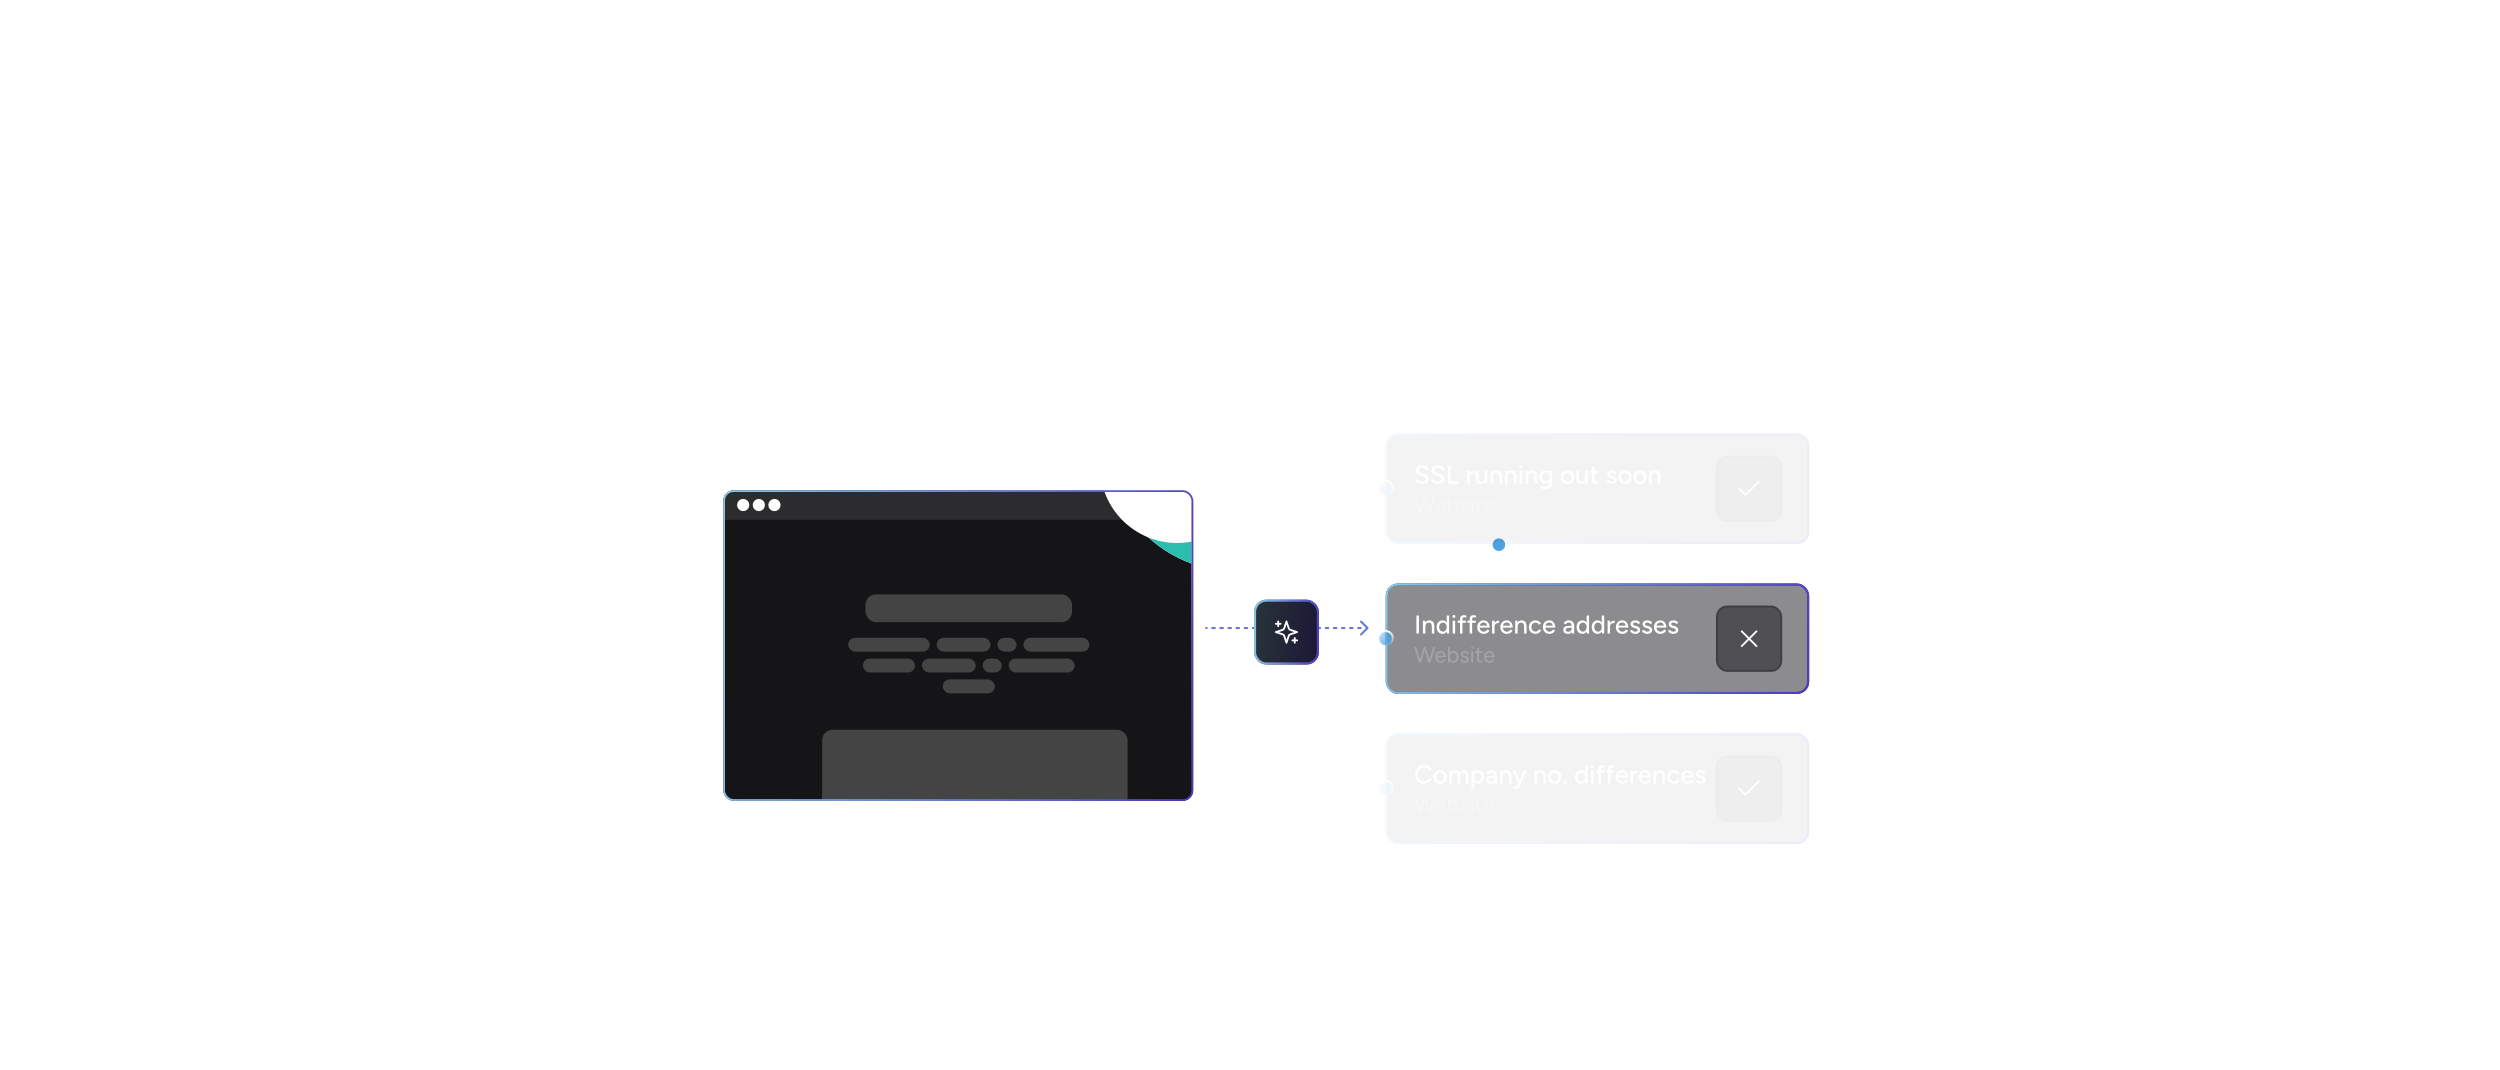 <svg width="1234" height="528" viewBox="0 0 1234 528" fill="none" xmlns="http://www.w3.org/2000/svg">
<g filter="url(#filter0_f_22513_8259)">
<g filter="url(#filter1_f_22513_8259)">
<circle cx="739.856" cy="268.856" r="3.09" fill="#4CA1DE"/>
</g>
<circle cx="739.856" cy="268.856" r="2.207" fill="url(#paint0_linear_22513_8259)"/>
<circle cx="739.856" cy="268.856" r="4.415" stroke="url(#paint1_linear_22513_8259)" stroke-width="0.883"/>
</g>
<g filter="url(#filter2_dd_22513_8259)">
<g clip-path="url(#clip0_22513_8259)">
<rect x="359" y="235" width="231.968" height="153.315" rx="5.139" fill="#151517"/>
<g filter="url(#filter3_f_22513_8259)">
<circle cx="611.984" cy="211" r="64" fill="white"/>
</g>
<g filter="url(#filter4_f_22513_8259)">
<circle cx="611.984" cy="211" r="64" fill="#2BBEAF"/>
</g>
<g filter="url(#filter5_f_22513_8259)">
<circle cx="582.984" cy="223" r="38" fill="white"/>
</g>
<g filter="url(#filter6_f_22513_8259)">
<circle cx="592.984" cy="215" r="38" fill="white"/>
</g>
<path d="M359.855 240.14C359.855 237.775 361.773 235.857 364.138 235.857H595.395C597.761 235.857 599.678 237.775 599.678 240.14V249.562H359.855V240.14Z" fill="white" fill-opacity="0.1"/>
<circle cx="368.849" cy="242.281" r="2.998" fill="white"/>
<circle cx="376.556" cy="242.281" r="2.998" fill="white"/>
<circle cx="384.267" cy="242.281" r="2.998" fill="white"/>
<rect x="429.23" y="286.391" width="101.925" height="13.704" rx="5.139" fill="white" fill-opacity="0.2"/>
<rect x="420.664" y="307.803" width="40.256" height="6.852" rx="3.426" fill="white" fill-opacity="0.2"/>
<rect x="464.348" y="307.803" width="26.552" height="6.852" rx="3.426" fill="white" fill-opacity="0.2"/>
<rect x="494.324" y="307.803" width="9.422" height="6.852" rx="3.426" fill="white" fill-opacity="0.2"/>
<rect x="507.172" y="307.803" width="32.547" height="6.852" rx="3.426" fill="white" fill-opacity="0.2"/>
<rect x="427.945" y="318.08" width="25.695" height="6.852" rx="3.426" fill="white" fill-opacity="0.2"/>
<rect x="457.066" y="318.08" width="26.552" height="6.852" rx="3.426" fill="white" fill-opacity="0.2"/>
<rect x="487.043" y="318.08" width="9.422" height="6.852" rx="3.426" fill="white" fill-opacity="0.2"/>
<rect x="499.891" y="318.08" width="32.547" height="6.852" rx="3.426" fill="white" fill-opacity="0.2"/>
<rect x="467.344" y="328.359" width="25.695" height="6.852" rx="3.426" fill="white" fill-opacity="0.2"/>
<rect x="407.824" y="353.197" width="150.746" height="57.386" rx="5.139" fill="white" fill-opacity="0.2"/>
</g>
<rect x="359.428" y="235.428" width="231.111" height="152.459" rx="4.711" stroke="url(#paint2_linear_22513_8259)" stroke-width="0.857"/>
<rect x="359.428" y="235.428" width="231.111" height="152.459" rx="4.711" stroke="url(#paint3_linear_22513_8259)" stroke-width="0.857"/>
</g>
<g filter="url(#filter7_d_22513_8259)">
<rect x="684.5" y="284.5" width="208.005" height="53.523" rx="5.5" fill="#1A1A1E" fill-opacity="0.5"/>
<rect x="684.5" y="284.5" width="208.005" height="53.523" rx="5.5" stroke="#37373D"/>
<rect x="684.5" y="284.5" width="208.005" height="53.523" rx="5.5" stroke="url(#paint4_linear_22513_8259)"/>
<circle cx="684" cy="311" r="3.5" fill="url(#paint5_linear_22513_8259)" stroke="url(#paint6_linear_22513_8259)"/>
<path d="M699.132 308.723V299.817H700.379V308.723H699.132ZM702.356 308.723V302.362H703.488L703.564 303.532V308.723H702.356ZM706.757 308.723V305.466H707.966V308.723H706.757ZM706.757 305.466C706.757 304.889 706.69 304.452 706.554 304.155C706.427 303.85 706.244 303.638 706.007 303.519C705.778 303.401 705.511 303.337 705.205 303.329C704.688 303.329 704.285 303.511 703.997 303.876C703.708 304.24 703.564 304.753 703.564 305.415H703.043C703.043 304.745 703.14 304.172 703.335 303.697C703.539 303.214 703.823 302.845 704.188 302.591C704.561 302.336 705.002 302.209 705.511 302.209C706.011 302.209 706.444 302.311 706.808 302.514C707.182 302.718 707.466 303.036 707.661 303.468C707.864 303.893 707.966 304.452 707.966 305.148V305.466H706.757ZM714.143 308.723L714.092 307.54V299.817H715.288V308.723H714.143ZM712.006 308.875C711.429 308.875 710.924 308.735 710.492 308.455C710.068 308.176 709.733 307.785 709.487 307.285C709.249 306.785 709.131 306.204 709.131 305.542C709.131 304.872 709.249 304.291 709.487 303.799C709.733 303.299 710.068 302.909 710.492 302.629C710.924 302.349 711.429 302.209 712.006 302.209C712.54 302.209 713.002 302.349 713.393 302.629C713.791 302.909 714.097 303.299 714.309 303.799C714.521 304.291 714.627 304.872 714.627 305.542C714.627 306.204 714.521 306.785 714.309 307.285C714.097 307.785 713.791 308.176 713.393 308.455C713.002 308.735 712.54 308.875 712.006 308.875ZM712.286 307.781C712.642 307.781 712.956 307.688 713.227 307.501C713.499 307.306 713.711 307.043 713.863 306.713C714.016 306.373 714.092 305.983 714.092 305.542C714.092 305.101 714.016 304.715 713.863 304.384C713.711 304.045 713.499 303.782 713.227 303.596C712.956 303.401 712.638 303.303 712.273 303.303C711.9 303.303 711.569 303.401 711.281 303.596C710.992 303.782 710.768 304.045 710.606 304.384C710.445 304.715 710.365 305.101 710.365 305.542C710.365 305.983 710.445 306.373 710.606 306.713C710.776 307.043 711.005 307.306 711.293 307.501C711.582 307.688 711.913 307.781 712.286 307.781ZM717.042 308.723V302.362H718.251V308.723H717.042ZM717.653 301.013C717.458 301.013 717.288 300.941 717.144 300.797C717 300.644 716.928 300.47 716.928 300.275C716.928 300.072 717 299.902 717.144 299.766C717.288 299.622 717.458 299.55 717.653 299.55C717.857 299.55 718.026 299.622 718.162 299.766C718.306 299.902 718.378 300.072 718.378 300.275C718.378 300.47 718.306 300.644 718.162 300.797C718.026 300.941 717.857 301.013 717.653 301.013ZM720.658 308.723V301.662C720.658 300.992 720.82 300.487 721.142 300.148C721.464 299.8 721.952 299.626 722.605 299.626C722.8 299.626 723.012 299.66 723.241 299.728C723.47 299.788 723.703 299.872 723.941 299.983L723.495 300.911C723.317 300.827 723.16 300.767 723.025 300.733C722.898 300.691 722.787 300.67 722.694 300.67C722.414 300.67 722.206 300.763 722.071 300.949C721.935 301.128 721.867 301.407 721.867 301.789V308.723H720.658ZM719.526 303.367V302.362H723.623V303.367H719.526ZM725.442 308.723V301.662C725.442 300.992 725.603 300.487 725.925 300.148C726.247 299.8 726.735 299.626 727.388 299.626C727.583 299.626 727.795 299.66 728.024 299.728C728.253 299.788 728.486 299.872 728.724 299.983L728.279 300.911C728.101 300.827 727.944 300.767 727.808 300.733C727.681 300.691 727.57 300.67 727.477 300.67C727.197 300.67 726.989 300.763 726.854 300.949C726.718 301.128 726.65 301.407 726.65 301.789V308.723H725.442ZM724.309 303.367V302.362H728.406V303.367H724.309ZM732.326 308.875C731.707 308.875 731.16 308.735 730.685 308.455C730.21 308.167 729.836 307.773 729.565 307.272C729.294 306.772 729.158 306.195 729.158 305.542C729.158 304.889 729.294 304.312 729.565 303.812C729.836 303.312 730.21 302.921 730.685 302.642C731.168 302.353 731.719 302.209 732.338 302.209C732.924 302.209 733.437 302.357 733.878 302.654C734.319 302.943 734.662 303.358 734.908 303.901C735.163 304.435 735.29 305.067 735.29 305.797H730.15L730.379 305.606C730.379 306.055 730.468 306.445 730.646 306.776C730.825 307.107 731.066 307.361 731.372 307.54C731.677 307.709 732.025 307.794 732.415 307.794C732.839 307.794 733.191 307.696 733.471 307.501C733.759 307.298 733.984 307.043 734.145 306.738L735.188 307.221C735.019 307.552 734.798 307.845 734.527 308.099C734.255 308.345 733.933 308.536 733.56 308.672C733.195 308.807 732.784 308.875 732.326 308.875ZM730.456 305.033L730.214 304.842H734.234L734.005 305.033C734.005 304.66 733.929 304.342 733.776 304.079C733.623 303.808 733.42 303.604 733.165 303.468C732.911 303.324 732.627 303.252 732.313 303.252C732.008 303.252 731.711 303.324 731.422 303.468C731.143 303.604 730.909 303.803 730.723 304.066C730.545 304.329 730.456 304.652 730.456 305.033ZM737.222 305.3C737.222 304.613 737.353 304.054 737.616 303.621C737.879 303.189 738.218 302.866 738.634 302.654C739.05 302.442 739.486 302.336 739.944 302.336V303.481C739.563 303.481 739.198 303.541 738.85 303.659C738.511 303.77 738.231 303.956 738.011 304.219C737.799 304.473 737.693 304.821 737.693 305.262L737.222 305.3ZM736.484 308.723V302.362H737.693V308.723H736.484ZM743.731 308.875C743.112 308.875 742.565 308.735 742.09 308.455C741.615 308.167 741.242 307.773 740.97 307.272C740.699 306.772 740.563 306.195 740.563 305.542C740.563 304.889 740.699 304.312 740.97 303.812C741.242 303.312 741.615 302.921 742.09 302.642C742.573 302.353 743.124 302.209 743.744 302.209C744.329 302.209 744.842 302.357 745.283 302.654C745.724 302.943 746.067 303.358 746.313 303.901C746.568 304.435 746.695 305.067 746.695 305.797H741.555L741.784 305.606C741.784 306.055 741.873 306.445 742.052 306.776C742.23 307.107 742.471 307.361 742.777 307.54C743.082 307.709 743.43 307.794 743.82 307.794C744.244 307.794 744.596 307.696 744.876 307.501C745.164 307.298 745.389 307.043 745.55 306.738L746.593 307.221C746.424 307.552 746.203 307.845 745.932 308.099C745.66 308.345 745.338 308.536 744.965 308.672C744.6 308.807 744.189 308.875 743.731 308.875ZM741.861 305.033L741.619 304.842H745.639L745.41 305.033C745.41 304.66 745.334 304.342 745.181 304.079C745.029 303.808 744.825 303.604 744.571 303.468C744.316 303.324 744.032 303.252 743.718 303.252C743.413 303.252 743.116 303.324 742.828 303.468C742.548 303.604 742.314 303.803 742.128 304.066C741.95 304.329 741.861 304.652 741.861 305.033ZM747.889 308.723V302.362H749.021L749.098 303.532V308.723H747.889ZM752.291 308.723V305.466H753.499V308.723H752.291ZM752.291 305.466C752.291 304.889 752.223 304.452 752.087 304.155C751.96 303.85 751.778 303.638 751.54 303.519C751.311 303.401 751.044 303.337 750.739 303.329C750.221 303.329 749.819 303.511 749.53 303.876C749.242 304.24 749.098 304.753 749.098 305.415H748.576C748.576 304.745 748.674 304.172 748.869 303.697C749.072 303.214 749.356 302.845 749.721 302.591C750.094 302.336 750.535 302.209 751.044 302.209C751.545 302.209 751.977 302.311 752.342 302.514C752.715 302.718 752.999 303.036 753.194 303.468C753.398 303.893 753.499 304.452 753.499 305.148V305.466H752.291ZM757.921 308.875C757.285 308.875 756.721 308.735 756.229 308.455C755.737 308.167 755.351 307.773 755.071 307.272C754.8 306.772 754.664 306.195 754.664 305.542C754.664 304.889 754.8 304.312 755.071 303.812C755.351 303.312 755.733 302.921 756.216 302.642C756.708 302.353 757.268 302.209 757.896 302.209C758.515 302.209 759.07 302.353 759.562 302.642C760.063 302.93 760.436 303.341 760.682 303.876L759.588 304.334C759.426 304.02 759.193 303.774 758.888 303.596C758.591 303.418 758.248 303.329 757.857 303.329C757.476 303.329 757.136 303.422 756.84 303.608C756.543 303.795 756.31 304.058 756.14 304.397C755.97 304.728 755.885 305.11 755.885 305.542C755.885 305.975 755.97 306.356 756.14 306.687C756.31 307.018 756.547 307.281 756.852 307.476C757.158 307.662 757.501 307.756 757.883 307.756C758.273 307.756 758.621 307.658 758.926 307.463C759.231 307.26 759.46 306.988 759.613 306.649L760.72 307.094C760.474 307.654 760.101 308.091 759.6 308.405C759.108 308.718 758.549 308.875 757.921 308.875ZM764.727 308.875C764.108 308.875 763.561 308.735 763.086 308.455C762.611 308.167 762.238 307.773 761.967 307.272C761.695 306.772 761.559 306.195 761.559 305.542C761.559 304.889 761.695 304.312 761.967 303.812C762.238 303.312 762.611 302.921 763.086 302.642C763.569 302.353 764.121 302.209 764.74 302.209C765.325 302.209 765.838 302.357 766.279 302.654C766.72 302.943 767.064 303.358 767.31 303.901C767.564 304.435 767.691 305.067 767.691 305.797H762.552L762.781 305.606C762.781 306.055 762.87 306.445 763.048 306.776C763.226 307.107 763.468 307.361 763.773 307.54C764.078 307.709 764.426 307.794 764.816 307.794C765.24 307.794 765.592 307.696 765.872 307.501C766.161 307.298 766.385 307.043 766.546 306.738L767.59 307.221C767.42 307.552 767.199 307.845 766.928 308.099C766.657 308.345 766.334 308.536 765.961 308.672C765.597 308.807 765.185 308.875 764.727 308.875ZM762.857 305.033L762.615 304.842H766.635L766.406 305.033C766.406 304.66 766.33 304.342 766.177 304.079C766.025 303.808 765.821 303.604 765.567 303.468C765.312 303.324 765.028 303.252 764.714 303.252C764.409 303.252 764.112 303.324 763.824 303.468C763.544 303.604 763.311 303.803 763.124 304.066C762.946 304.329 762.857 304.652 762.857 305.033ZM775.897 308.723L775.846 307.616V305.402C775.846 304.936 775.791 304.546 775.681 304.232C775.579 303.918 775.418 303.68 775.197 303.519C774.985 303.358 774.701 303.278 774.345 303.278C774.014 303.278 773.726 303.345 773.48 303.481C773.242 303.617 773.043 303.829 772.882 304.117L771.813 303.71C771.966 303.422 772.157 303.167 772.386 302.947C772.615 302.718 772.89 302.54 773.213 302.413C773.535 302.277 773.912 302.209 774.345 302.209C774.947 302.209 775.448 302.328 775.846 302.565C776.245 302.803 776.542 303.146 776.737 303.596C776.94 304.045 777.038 304.601 777.029 305.262L777.017 308.723H775.897ZM774.027 308.875C773.272 308.875 772.683 308.706 772.259 308.366C771.843 308.019 771.635 307.54 771.635 306.929C771.635 306.276 771.851 305.78 772.284 305.44C772.725 305.093 773.336 304.919 774.116 304.919H775.884V305.873H774.447C773.862 305.873 773.45 305.966 773.213 306.153C772.975 306.331 772.856 306.581 772.856 306.903C772.856 307.2 772.967 307.433 773.187 307.603C773.416 307.764 773.73 307.845 774.129 307.845C774.476 307.845 774.777 307.773 775.032 307.629C775.286 307.476 775.486 307.264 775.63 306.992C775.774 306.721 775.846 306.411 775.846 306.064H776.266C776.266 306.929 776.079 307.616 775.706 308.125C775.342 308.625 774.782 308.875 774.027 308.875ZM783.207 308.723L783.157 307.54V299.817H784.352V308.723H783.207ZM781.07 308.875C780.493 308.875 779.989 308.735 779.556 308.455C779.132 308.176 778.797 307.785 778.551 307.285C778.314 306.785 778.195 306.204 778.195 305.542C778.195 304.872 778.314 304.291 778.551 303.799C778.797 303.299 779.132 302.909 779.556 302.629C779.989 302.349 780.493 302.209 781.07 302.209C781.604 302.209 782.067 302.349 782.457 302.629C782.855 302.909 783.161 303.299 783.373 303.799C783.585 304.291 783.691 304.872 783.691 305.542C783.691 306.204 783.585 306.785 783.373 307.285C783.161 307.785 782.855 308.176 782.457 308.455C782.067 308.735 781.604 308.875 781.07 308.875ZM781.35 307.781C781.706 307.781 782.02 307.688 782.291 307.501C782.563 307.306 782.775 307.043 782.928 306.713C783.08 306.373 783.157 305.983 783.157 305.542C783.157 305.101 783.08 304.715 782.928 304.384C782.775 304.045 782.563 303.782 782.291 303.596C782.02 303.401 781.702 303.303 781.337 303.303C780.964 303.303 780.633 303.401 780.345 303.596C780.057 303.782 779.832 304.045 779.671 304.384C779.51 304.715 779.429 305.101 779.429 305.542C779.429 305.983 779.51 306.373 779.671 306.713C779.84 307.043 780.069 307.306 780.358 307.501C780.646 307.688 780.977 307.781 781.35 307.781ZM790.687 308.723L790.636 307.54V299.817H791.832V308.723H790.687ZM788.549 308.875C787.973 308.875 787.468 308.735 787.035 308.455C786.611 308.176 786.276 307.785 786.03 307.285C785.793 306.785 785.674 306.204 785.674 305.542C785.674 304.872 785.793 304.291 786.03 303.799C786.276 303.299 786.611 302.909 787.035 302.629C787.468 302.349 787.973 302.209 788.549 302.209C789.084 302.209 789.546 302.349 789.936 302.629C790.335 302.909 790.64 303.299 790.852 303.799C791.064 304.291 791.17 304.872 791.17 305.542C791.17 306.204 791.064 306.785 790.852 307.285C790.64 307.785 790.335 308.176 789.936 308.455C789.546 308.735 789.084 308.875 788.549 308.875ZM788.829 307.781C789.185 307.781 789.499 307.688 789.771 307.501C790.042 307.306 790.254 307.043 790.407 306.713C790.559 306.373 790.636 305.983 790.636 305.542C790.636 305.101 790.559 304.715 790.407 304.384C790.254 304.045 790.042 303.782 789.771 303.596C789.499 303.401 789.181 303.303 788.816 303.303C788.443 303.303 788.113 303.401 787.824 303.596C787.536 303.782 787.311 304.045 787.15 304.384C786.989 304.715 786.908 305.101 786.908 305.542C786.908 305.983 786.989 306.373 787.15 306.713C787.32 307.043 787.548 307.306 787.837 307.501C788.125 307.688 788.456 307.781 788.829 307.781ZM794.247 305.3C794.247 304.613 794.379 304.054 794.642 303.621C794.905 303.189 795.244 302.866 795.66 302.654C796.075 302.442 796.512 302.336 796.97 302.336V303.481C796.588 303.481 796.224 303.541 795.876 303.659C795.537 303.77 795.257 303.956 795.036 304.219C794.824 304.473 794.718 304.821 794.718 305.262L794.247 305.3ZM793.51 308.723V302.362H794.718V308.723H793.51ZM800.756 308.875C800.137 308.875 799.59 308.735 799.115 308.455C798.64 308.167 798.267 307.773 797.996 307.272C797.724 306.772 797.589 306.195 797.589 305.542C797.589 304.889 797.724 304.312 797.996 303.812C798.267 303.312 798.64 302.921 799.115 302.642C799.599 302.353 800.15 302.209 800.769 302.209C801.354 302.209 801.867 302.357 802.308 302.654C802.75 302.943 803.093 303.358 803.339 303.901C803.593 304.435 803.721 305.067 803.721 305.797H798.581L798.81 305.606C798.81 306.055 798.899 306.445 799.077 306.776C799.255 307.107 799.497 307.361 799.802 307.54C800.108 307.709 800.455 307.794 800.845 307.794C801.27 307.794 801.621 307.696 801.901 307.501C802.19 307.298 802.414 307.043 802.576 306.738L803.619 307.221C803.449 307.552 803.229 307.845 802.957 308.099C802.686 308.345 802.364 308.536 801.99 308.672C801.626 308.807 801.214 308.875 800.756 308.875ZM798.886 305.033L798.645 304.842H802.665L802.436 305.033C802.436 304.66 802.359 304.342 802.207 304.079C802.054 303.808 801.85 303.604 801.596 303.468C801.342 303.324 801.057 303.252 800.744 303.252C800.438 303.252 800.141 303.324 799.853 303.468C799.573 303.604 799.34 303.803 799.153 304.066C798.975 304.329 798.886 304.652 798.886 305.033ZM807.192 308.875C806.742 308.875 806.339 308.807 805.983 308.672C805.636 308.536 805.339 308.354 805.093 308.125C804.855 307.896 804.677 307.637 804.558 307.349L805.602 306.891C805.737 307.154 805.941 307.37 806.212 307.54C806.484 307.709 806.785 307.794 807.116 307.794C807.48 307.794 807.781 307.726 808.019 307.59C808.256 307.455 808.375 307.264 808.375 307.018C808.375 306.78 808.286 306.594 808.108 306.458C807.93 306.322 807.671 306.212 807.332 306.127L806.734 305.975C806.14 305.814 805.678 305.572 805.347 305.25C805.025 304.927 804.864 304.563 804.864 304.155C804.864 303.536 805.063 303.057 805.462 302.718C805.86 302.379 806.45 302.209 807.23 302.209C807.612 302.209 807.959 302.264 808.273 302.374C808.596 302.485 808.867 302.642 809.087 302.845C809.316 303.049 809.478 303.29 809.571 303.57L808.553 304.028C808.451 303.774 808.277 303.587 808.032 303.468C807.786 303.341 807.497 303.278 807.166 303.278C806.827 303.278 806.56 303.354 806.365 303.507C806.17 303.651 806.072 303.854 806.072 304.117C806.072 304.261 806.153 304.401 806.314 304.537C806.484 304.664 806.73 304.77 807.052 304.855L807.739 305.021C808.154 305.122 808.498 305.279 808.769 305.491C809.041 305.695 809.244 305.928 809.38 306.191C809.516 306.445 809.584 306.713 809.584 306.992C809.584 307.374 809.478 307.709 809.266 307.998C809.062 308.277 808.778 308.494 808.413 308.646C808.057 308.799 807.65 308.875 807.192 308.875ZM813.106 308.875C812.656 308.875 812.253 308.807 811.897 308.672C811.549 308.536 811.252 308.354 811.006 308.125C810.769 307.896 810.591 307.637 810.472 307.349L811.515 306.891C811.651 307.154 811.855 307.37 812.126 307.54C812.397 307.709 812.699 307.794 813.029 307.794C813.394 307.794 813.695 307.726 813.933 307.59C814.17 307.455 814.289 307.264 814.289 307.018C814.289 306.78 814.2 306.594 814.022 306.458C813.843 306.322 813.585 306.212 813.246 306.127L812.648 305.975C812.054 305.814 811.592 305.572 811.261 305.25C810.939 304.927 810.777 304.563 810.777 304.155C810.777 303.536 810.977 303.057 811.375 302.718C811.774 302.379 812.363 302.209 813.144 302.209C813.525 302.209 813.873 302.264 814.187 302.374C814.509 302.485 814.781 302.642 815.001 302.845C815.23 303.049 815.391 303.29 815.485 303.57L814.467 304.028C814.365 303.774 814.191 303.587 813.945 303.468C813.699 303.341 813.411 303.278 813.08 303.278C812.741 303.278 812.474 303.354 812.279 303.507C812.084 303.651 811.986 303.854 811.986 304.117C811.986 304.261 812.067 304.401 812.228 304.537C812.397 304.664 812.643 304.77 812.966 304.855L813.653 305.021C814.068 305.122 814.412 305.279 814.683 305.491C814.955 305.695 815.158 305.928 815.294 306.191C815.43 306.445 815.497 306.713 815.497 306.992C815.497 307.374 815.391 307.709 815.179 307.998C814.976 308.277 814.692 308.494 814.327 308.646C813.971 308.799 813.564 308.875 813.106 308.875ZM819.566 308.875C818.947 308.875 818.4 308.735 817.925 308.455C817.45 308.167 817.077 307.773 816.805 307.272C816.534 306.772 816.398 306.195 816.398 305.542C816.398 304.889 816.534 304.312 816.805 303.812C817.077 303.312 817.45 302.921 817.925 302.642C818.408 302.353 818.96 302.209 819.579 302.209C820.164 302.209 820.677 302.357 821.118 302.654C821.559 302.943 821.903 303.358 822.149 303.901C822.403 304.435 822.53 305.067 822.53 305.797H817.391L817.62 305.606C817.62 306.055 817.709 306.445 817.887 306.776C818.065 307.107 818.307 307.361 818.612 307.54C818.917 307.709 819.265 307.794 819.655 307.794C820.079 307.794 820.431 307.696 820.711 307.501C820.999 307.298 821.224 307.043 821.385 306.738L822.429 307.221C822.259 307.552 822.038 307.845 821.767 308.099C821.496 308.345 821.173 308.536 820.8 308.672C820.435 308.807 820.024 308.875 819.566 308.875ZM817.696 305.033L817.454 304.842H821.474L821.245 305.033C821.245 304.66 821.169 304.342 821.016 304.079C820.864 303.808 820.66 303.604 820.406 303.468C820.151 303.324 819.867 303.252 819.553 303.252C819.248 303.252 818.951 303.324 818.663 303.468C818.383 303.604 818.15 303.803 817.963 304.066C817.785 304.329 817.696 304.652 817.696 305.033ZM826.002 308.875C825.552 308.875 825.149 308.807 824.793 308.672C824.445 308.536 824.148 308.354 823.902 308.125C823.665 307.896 823.487 307.637 823.368 307.349L824.411 306.891C824.547 307.154 824.751 307.37 825.022 307.54C825.293 307.709 825.594 307.794 825.925 307.794C826.29 307.794 826.591 307.726 826.829 307.59C827.066 307.455 827.185 307.264 827.185 307.018C827.185 306.78 827.096 306.594 826.918 306.458C826.739 306.322 826.481 306.212 826.142 306.127L825.544 305.975C824.95 305.814 824.488 305.572 824.157 305.25C823.835 304.927 823.673 304.563 823.673 304.155C823.673 303.536 823.873 303.057 824.271 302.718C824.67 302.379 825.259 302.209 826.04 302.209C826.421 302.209 826.769 302.264 827.083 302.374C827.405 302.485 827.677 302.642 827.897 302.845C828.126 303.049 828.287 303.29 828.381 303.57L827.363 304.028C827.261 303.774 827.087 303.587 826.841 303.468C826.595 303.341 826.307 303.278 825.976 303.278C825.637 303.278 825.37 303.354 825.175 303.507C824.98 303.651 824.882 303.854 824.882 304.117C824.882 304.261 824.963 304.401 825.124 304.537C825.293 304.664 825.539 304.77 825.862 304.855L826.549 305.021C826.964 305.122 827.308 305.279 827.579 305.491C827.851 305.695 828.054 305.928 828.19 306.191C828.325 306.445 828.393 306.713 828.393 306.992C828.393 307.374 828.287 307.709 828.075 307.998C827.872 308.277 827.588 308.494 827.223 308.646C826.867 308.799 826.46 308.875 826.002 308.875Z" fill="white"/>
<path d="M705.077 322.965L707.432 315.332H708.359L705.993 322.965H705.077ZM700.432 322.965L698.098 315.332H699.025L701.337 322.965H700.432ZM700.53 322.965L702.776 315.332H703.659L701.413 322.965H700.53ZM705.001 322.965L702.809 315.332H703.692L705.917 322.965H705.001ZM711.172 323.096C710.641 323.096 710.173 322.976 709.765 322.736C709.358 322.489 709.038 322.151 708.806 321.722C708.581 321.293 708.468 320.798 708.468 320.239C708.468 319.679 708.581 319.185 708.806 318.756C709.038 318.327 709.355 317.992 709.755 317.752C710.162 317.505 710.627 317.382 711.15 317.382C711.659 317.382 712.099 317.509 712.47 317.763C712.841 318.011 713.128 318.359 713.331 318.81C713.535 319.261 713.637 319.792 713.637 320.402H709.133L709.351 320.217C709.351 320.653 709.427 321.027 709.58 321.34C709.74 321.653 709.962 321.893 710.245 322.06C710.529 322.22 710.852 322.3 711.216 322.3C711.601 322.3 711.925 322.209 712.186 322.027C712.455 321.845 712.662 321.605 712.808 321.307L713.56 321.689C713.422 321.973 713.237 322.22 713.004 322.431C712.779 322.641 712.51 322.805 712.197 322.921C711.892 323.038 711.55 323.096 711.172 323.096ZM709.406 319.846L709.177 319.672H712.939L712.71 319.857C712.71 319.508 712.641 319.206 712.503 318.952C712.364 318.698 712.179 318.501 711.946 318.363C711.714 318.225 711.445 318.156 711.139 318.156C710.841 318.156 710.558 318.225 710.289 318.363C710.027 318.501 709.813 318.698 709.646 318.952C709.486 319.199 709.406 319.497 709.406 319.846ZM714.737 322.965V315.332H715.609V321.951L715.566 322.965H714.737ZM717.452 323.096C716.994 323.096 716.591 322.976 716.242 322.736C715.9 322.496 715.635 322.162 715.446 321.733C715.257 321.296 715.162 320.798 715.162 320.239C715.162 319.672 715.257 319.174 715.446 318.745C715.635 318.316 715.9 317.981 716.242 317.742C716.591 317.502 716.994 317.382 717.452 317.382C717.939 317.382 718.368 317.502 718.739 317.742C719.11 317.981 719.397 318.316 719.6 318.745C719.811 319.174 719.917 319.672 719.917 320.239C719.917 320.798 719.811 321.296 719.6 321.733C719.397 322.162 719.11 322.496 718.739 322.736C718.368 322.976 717.939 323.096 717.452 323.096ZM717.256 322.3C717.598 322.3 717.899 322.212 718.161 322.038C718.43 321.863 718.641 321.62 718.793 321.307C718.953 320.995 719.033 320.639 719.033 320.239C719.033 319.839 718.957 319.483 718.804 319.17C718.659 318.857 718.452 318.614 718.183 318.439C717.914 318.265 717.608 318.178 717.267 318.178C716.947 318.178 716.66 318.265 716.405 318.439C716.158 318.614 715.962 318.857 715.816 319.17C715.678 319.483 715.609 319.839 715.609 320.239C715.609 320.639 715.678 320.995 715.816 321.307C715.962 321.62 716.158 321.863 716.405 322.038C716.652 322.212 716.936 322.3 717.256 322.3ZM723.035 323.096C722.635 323.096 722.286 323.038 721.988 322.921C721.69 322.798 721.439 322.638 721.235 322.441C721.039 322.245 720.897 322.031 720.81 321.798L721.573 321.482C721.697 321.729 721.882 321.929 722.13 322.082C722.377 322.234 722.649 322.311 722.947 322.311C723.289 322.311 723.576 322.245 723.809 322.114C724.041 321.976 724.158 321.784 724.158 321.536C724.158 321.311 724.071 321.129 723.896 320.991C723.729 320.853 723.478 320.74 723.144 320.653L722.62 320.511C722.126 320.38 721.741 320.184 721.464 319.922C721.188 319.653 721.05 319.352 721.05 319.017C721.05 318.501 721.217 318.101 721.552 317.818C721.893 317.527 722.398 317.382 723.067 317.382C723.387 317.382 723.678 317.429 723.94 317.523C724.201 317.618 724.427 317.752 724.616 317.927C724.805 318.094 724.943 318.294 725.03 318.527L724.267 318.865C724.172 318.618 724.016 318.439 723.798 318.33C723.58 318.221 723.314 318.167 723.002 318.167C722.667 318.167 722.406 318.24 722.217 318.385C722.028 318.523 721.933 318.719 721.933 318.974C721.933 319.119 722.01 319.257 722.162 319.388C722.322 319.512 722.555 319.613 722.86 319.693L723.405 319.835C723.762 319.922 724.06 320.053 724.3 320.228C724.539 320.395 724.721 320.588 724.845 320.806C724.968 321.024 725.03 321.256 725.03 321.504C725.03 321.831 724.943 322.114 724.768 322.354C724.594 322.594 724.358 322.779 724.06 322.91C723.762 323.034 723.42 323.096 723.035 323.096ZM726.26 322.965V317.513H727.133V322.965H726.26ZM726.707 316.248C726.562 316.248 726.435 316.193 726.326 316.084C726.217 315.975 726.162 315.848 726.162 315.702C726.162 315.55 726.217 315.422 726.326 315.321C726.435 315.212 726.562 315.157 726.707 315.157C726.86 315.157 726.987 315.212 727.089 315.321C727.198 315.422 727.253 315.55 727.253 315.702C727.253 315.848 727.198 315.975 727.089 316.084C726.987 316.193 726.86 316.248 726.707 316.248ZM730.79 323.096C730.26 323.096 729.849 322.958 729.558 322.681C729.267 322.405 729.122 322.016 729.122 321.515V315.811H729.994V321.427C729.994 321.704 730.067 321.918 730.212 322.071C730.365 322.216 730.576 322.289 730.845 322.289C730.932 322.289 731.016 322.278 731.096 322.256C731.183 322.227 731.296 322.162 731.434 322.06L731.772 322.769C731.583 322.892 731.412 322.976 731.259 323.019C731.107 323.07 730.95 323.096 730.79 323.096ZM728.173 318.287V317.513H731.63V318.287H728.173ZM735.218 323.096C734.687 323.096 734.218 322.976 733.811 322.736C733.404 322.489 733.084 322.151 732.851 321.722C732.626 321.293 732.513 320.798 732.513 320.239C732.513 319.679 732.626 319.185 732.851 318.756C733.084 318.327 733.4 317.992 733.8 317.752C734.207 317.505 734.672 317.382 735.196 317.382C735.705 317.382 736.145 317.509 736.515 317.763C736.886 318.011 737.173 318.359 737.377 318.81C737.58 319.261 737.682 319.792 737.682 320.402H733.179L733.397 320.217C733.397 320.653 733.473 321.027 733.626 321.34C733.786 321.653 734.007 321.893 734.291 322.06C734.574 322.22 734.898 322.3 735.261 322.3C735.647 322.3 735.97 322.209 736.232 322.027C736.501 321.845 736.708 321.605 736.853 321.307L737.606 321.689C737.468 321.973 737.282 322.22 737.05 322.431C736.824 322.641 736.555 322.805 736.243 322.921C735.937 323.038 735.596 323.096 735.218 323.096ZM733.451 319.846L733.222 319.672H736.984L736.755 319.857C736.755 319.508 736.686 319.206 736.548 318.952C736.41 318.698 736.225 318.501 735.992 318.363C735.759 318.225 735.49 318.156 735.185 318.156C734.887 318.156 734.603 318.225 734.334 318.363C734.073 318.501 733.858 318.698 733.691 318.952C733.531 319.199 733.451 319.497 733.451 319.846Z" fill="#A4A4AD"/>
<rect x="847.5" y="295.404" width="31.714" height="31.714" rx="4.952" fill="#37373D" fill-opacity="0.7" stroke="#3F3F46"/>
<path d="M866.992 307.627L859.723 314.897M859.723 307.627L866.992 314.897" stroke="white" stroke-width="0.909" stroke-linecap="round" stroke-linejoin="round"/>
</g>
<g opacity="0.1" filter="url(#filter8_d_22513_8259)">
<rect x="684.5" y="358.5" width="208.005" height="53.523" rx="5.5" fill="#1A1A1E" fill-opacity="0.5"/>
<rect x="684.5" y="358.5" width="208.005" height="53.523" rx="5.5" stroke="#37373D"/>
<rect x="684.5" y="358.5" width="208.005" height="53.523" rx="5.5" stroke="url(#paint7_linear_22513_8259)"/>
<circle cx="684" cy="385" r="3.5" fill="url(#paint8_linear_22513_8259)" stroke="url(#paint9_linear_22513_8259)"/>
<path d="M702.923 382.875C702.075 382.875 701.32 382.68 700.659 382.29C699.997 381.891 699.48 381.349 699.107 380.662C698.734 379.966 698.547 379.169 698.547 378.27C698.547 377.371 698.734 376.578 699.107 375.891C699.48 375.195 699.993 374.653 700.646 374.263C701.299 373.864 702.05 373.665 702.898 373.665C703.449 373.665 703.975 373.766 704.476 373.97C704.976 374.165 705.421 374.441 705.811 374.797C706.21 375.145 706.515 375.552 706.727 376.018L705.608 376.527C705.447 376.179 705.226 375.878 704.946 375.624C704.666 375.369 704.348 375.17 703.992 375.026C703.644 374.882 703.28 374.81 702.898 374.81C702.304 374.81 701.774 374.958 701.308 375.255C700.841 375.552 700.477 375.959 700.214 376.476C699.951 376.993 699.819 377.591 699.819 378.27C699.819 378.948 699.951 379.551 700.214 380.076C700.485 380.602 700.854 381.014 701.32 381.311C701.795 381.599 702.334 381.743 702.936 381.743C703.326 381.743 703.695 381.667 704.043 381.514C704.391 381.353 704.7 381.137 704.972 380.865C705.252 380.585 705.476 380.267 705.646 379.911L706.765 380.407C706.553 380.891 706.252 381.319 705.862 381.692C705.472 382.065 705.023 382.358 704.514 382.57C704.013 382.774 703.483 382.875 702.923 382.875ZM710.896 382.875C710.26 382.875 709.7 382.735 709.217 382.455C708.733 382.167 708.352 381.773 708.072 381.272C707.8 380.772 707.665 380.195 707.665 379.542C707.665 378.889 707.8 378.312 708.072 377.812C708.343 377.312 708.721 376.921 709.204 376.642C709.687 376.353 710.243 376.209 710.871 376.209C711.498 376.209 712.054 376.353 712.537 376.642C713.021 376.921 713.398 377.312 713.669 377.812C713.941 378.312 714.077 378.889 714.077 379.542C714.077 380.195 713.941 380.772 713.669 381.272C713.398 381.773 713.021 382.167 712.537 382.455C712.062 382.735 711.515 382.875 710.896 382.875ZM710.896 381.769C711.278 381.769 711.617 381.675 711.914 381.489C712.211 381.294 712.44 381.031 712.601 380.7C712.77 380.369 712.855 379.983 712.855 379.542C712.855 379.101 712.77 378.715 712.601 378.384C712.44 378.054 712.206 377.795 711.901 377.608C711.596 377.413 711.252 377.316 710.871 377.316C710.48 377.316 710.137 377.413 709.84 377.608C709.543 377.795 709.31 378.054 709.14 378.384C708.971 378.715 708.886 379.101 708.886 379.542C708.886 379.983 708.971 380.369 709.14 380.7C709.31 381.031 709.548 381.294 709.853 381.489C710.158 381.675 710.506 381.769 710.896 381.769ZM715.401 382.723V376.362H716.533L716.584 377.239C716.787 376.9 717.042 376.646 717.347 376.476C717.652 376.298 718.004 376.209 718.403 376.209C718.912 376.209 719.344 376.328 719.701 376.565C720.057 376.794 720.316 377.146 720.477 377.621C720.663 377.163 720.926 376.815 721.266 376.578C721.605 376.332 722.008 376.209 722.474 376.209C723.195 376.209 723.759 376.446 724.166 376.921C724.573 377.388 724.773 378.109 724.764 379.084V382.723H723.568V379.466C723.568 378.889 723.505 378.452 723.377 378.155C723.259 377.85 723.097 377.638 722.894 377.519C722.69 377.401 722.453 377.337 722.182 377.329C721.707 377.329 721.338 377.511 721.075 377.876C720.82 378.24 720.693 378.753 720.693 379.415V382.723H719.484V379.466C719.484 378.889 719.425 378.452 719.306 378.155C719.188 377.85 719.022 377.638 718.81 377.519C718.607 377.401 718.369 377.337 718.098 377.329C717.623 377.329 717.254 377.511 716.991 377.876C716.736 378.24 716.609 378.753 716.609 379.415V382.723H715.401ZM726.372 385.267V376.362H727.505L727.581 377.532V385.267H726.372ZM729.667 382.875C729.133 382.875 728.667 382.735 728.268 382.455C727.878 382.176 727.577 381.785 727.365 381.285C727.153 380.785 727.047 380.204 727.047 379.542C727.047 378.872 727.153 378.291 727.365 377.799C727.577 377.299 727.878 376.909 728.268 376.629C728.667 376.349 729.133 376.209 729.667 376.209C730.236 376.209 730.736 376.349 731.169 376.629C731.601 376.909 731.936 377.299 732.174 377.799C732.42 378.291 732.543 378.872 732.543 379.542C732.543 380.204 732.42 380.785 732.174 381.285C731.936 381.785 731.601 382.176 731.169 382.455C730.736 382.735 730.236 382.875 729.667 382.875ZM729.375 381.781C729.756 381.781 730.092 381.688 730.38 381.501C730.668 381.306 730.893 381.043 731.054 380.713C731.224 380.373 731.309 379.983 731.309 379.542C731.309 379.101 731.228 378.715 731.067 378.384C730.906 378.045 730.681 377.782 730.393 377.596C730.104 377.401 729.769 377.303 729.388 377.303C729.04 377.303 728.726 377.401 728.446 377.596C728.175 377.782 727.963 378.045 727.81 378.384C727.657 378.724 727.581 379.11 727.581 379.542C727.581 379.983 727.657 380.373 727.81 380.713C727.963 381.043 728.175 381.306 728.446 381.501C728.718 381.688 729.027 381.781 729.375 381.781ZM737.768 382.723L737.717 381.616V379.402C737.717 378.936 737.662 378.546 737.552 378.232C737.45 377.918 737.289 377.68 737.068 377.519C736.856 377.358 736.572 377.278 736.216 377.278C735.885 377.278 735.597 377.345 735.351 377.481C735.114 377.617 734.914 377.829 734.753 378.117L733.684 377.71C733.837 377.422 734.028 377.167 734.257 376.947C734.486 376.718 734.762 376.54 735.084 376.413C735.406 376.277 735.784 376.209 736.216 376.209C736.818 376.209 737.319 376.328 737.717 376.565C738.116 376.803 738.413 377.146 738.608 377.596C738.811 378.045 738.909 378.601 738.9 379.262L738.888 382.723H737.768ZM735.898 382.875C735.143 382.875 734.554 382.706 734.13 382.366C733.714 382.019 733.506 381.54 733.506 380.929C733.506 380.276 733.723 379.78 734.155 379.44C734.596 379.093 735.207 378.919 735.987 378.919H737.755V379.873H736.318C735.733 379.873 735.321 379.966 735.084 380.153C734.846 380.331 734.728 380.581 734.728 380.903C734.728 381.2 734.838 381.433 735.058 381.603C735.287 381.764 735.601 381.845 736 381.845C736.348 381.845 736.649 381.773 736.903 381.629C737.158 381.476 737.357 381.264 737.501 380.992C737.645 380.721 737.717 380.411 737.717 380.064H738.137C738.137 380.929 737.951 381.616 737.577 382.125C737.213 382.625 736.653 382.875 735.898 382.875ZM740.422 382.723V376.362H741.555L741.631 377.532V382.723H740.422ZM744.824 382.723V379.466H746.033V382.723H744.824ZM744.824 379.466C744.824 378.889 744.756 378.452 744.621 378.155C744.493 377.85 744.311 377.638 744.074 377.519C743.845 377.401 743.577 377.337 743.272 377.329C742.755 377.329 742.352 377.511 742.063 377.876C741.775 378.24 741.631 378.753 741.631 379.415H741.109C741.109 378.745 741.207 378.172 741.402 377.697C741.605 377.214 741.89 376.845 742.254 376.591C742.627 376.336 743.069 376.209 743.577 376.209C744.078 376.209 744.51 376.311 744.875 376.514C745.248 376.718 745.532 377.036 745.727 377.468C745.931 377.893 746.033 378.452 746.033 379.148V379.466H744.824ZM748.218 385.42C748.031 385.42 747.823 385.386 747.594 385.318C747.374 385.25 747.145 385.161 746.907 385.051L747.353 384.058C747.539 384.143 747.7 384.207 747.836 384.249C747.98 384.292 748.095 384.313 748.18 384.313C748.392 384.313 748.57 384.254 748.714 384.135C748.867 384.016 748.99 383.851 749.083 383.639L749.821 381.896L752.085 376.362H753.383L750.368 383.511C750.207 383.902 750.037 384.241 749.859 384.529C749.681 384.818 749.46 385.038 749.197 385.191C748.943 385.343 748.616 385.42 748.218 385.42ZM749.49 382.723L746.704 376.362H747.989L750.292 381.883L750.66 382.723H749.49ZM757.418 382.723V376.362H758.55L758.627 377.532V382.723H757.418ZM761.82 382.723V379.466H763.029V382.723H761.82ZM761.82 379.466C761.82 378.889 761.752 378.452 761.616 378.155C761.489 377.85 761.307 377.638 761.069 377.519C760.84 377.401 760.573 377.337 760.268 377.329C759.751 377.329 759.348 377.511 759.059 377.876C758.771 378.24 758.627 378.753 758.627 379.415H758.105C758.105 378.745 758.203 378.172 758.398 377.697C758.601 377.214 758.885 376.845 759.25 376.591C759.623 376.336 760.064 376.209 760.573 376.209C761.074 376.209 761.506 376.311 761.871 376.514C762.244 376.718 762.528 377.036 762.723 377.468C762.927 377.893 763.029 378.452 763.029 379.148V379.466H761.82ZM767.425 382.875C766.789 382.875 766.229 382.735 765.745 382.455C765.262 382.167 764.88 381.773 764.6 381.272C764.329 380.772 764.193 380.195 764.193 379.542C764.193 378.889 764.329 378.312 764.6 377.812C764.872 377.312 765.249 376.921 765.733 376.642C766.216 376.353 766.772 376.209 767.399 376.209C768.027 376.209 768.582 376.353 769.066 376.642C769.549 376.921 769.927 377.312 770.198 377.812C770.469 378.312 770.605 378.889 770.605 379.542C770.605 380.195 770.469 380.772 770.198 381.272C769.927 381.773 769.549 382.167 769.066 382.455C768.591 382.735 768.044 382.875 767.425 382.875ZM767.425 381.769C767.806 381.769 768.146 381.675 768.442 381.489C768.739 381.294 768.968 381.031 769.129 380.7C769.299 380.369 769.384 379.983 769.384 379.542C769.384 379.101 769.299 378.715 769.129 378.384C768.968 378.054 768.735 377.795 768.43 377.608C768.124 377.413 767.781 377.316 767.399 377.316C767.009 377.316 766.666 377.413 766.369 377.608C766.072 377.795 765.839 378.054 765.669 378.384C765.499 378.715 765.415 379.101 765.415 379.542C765.415 379.983 765.499 380.369 765.669 380.7C765.839 381.031 766.076 381.294 766.381 381.489C766.687 381.675 767.035 381.769 767.425 381.769ZM772.476 382.901C772.264 382.901 772.078 382.824 771.917 382.672C771.764 382.519 771.688 382.333 771.688 382.112C771.688 381.891 771.764 381.705 771.917 381.552C772.078 381.4 772.264 381.323 772.476 381.323C772.697 381.323 772.883 381.4 773.036 381.552C773.197 381.705 773.278 381.891 773.278 382.112C773.278 382.333 773.197 382.519 773.036 382.672C772.883 382.824 772.697 382.901 772.476 382.901ZM782.474 382.723L782.424 381.54V373.817H783.619V382.723H782.474ZM780.337 382.875C779.76 382.875 779.256 382.735 778.823 382.455C778.399 382.176 778.064 381.785 777.818 381.285C777.581 380.785 777.462 380.204 777.462 379.542C777.462 378.872 777.581 378.291 777.818 377.799C778.064 377.299 778.399 376.909 778.823 376.629C779.256 376.349 779.76 376.209 780.337 376.209C780.871 376.209 781.334 376.349 781.724 376.629C782.122 376.909 782.428 377.299 782.64 377.799C782.852 378.291 782.958 378.872 782.958 379.542C782.958 380.204 782.852 380.785 782.64 381.285C782.428 381.785 782.122 382.176 781.724 382.455C781.334 382.735 780.871 382.875 780.337 382.875ZM780.617 381.781C780.973 381.781 781.287 381.688 781.558 381.501C781.83 381.306 782.042 381.043 782.195 380.713C782.347 380.373 782.424 379.983 782.424 379.542C782.424 379.101 782.347 378.715 782.195 378.384C782.042 378.045 781.83 377.782 781.558 377.596C781.287 377.401 780.969 377.303 780.604 377.303C780.231 377.303 779.9 377.401 779.612 377.596C779.324 377.782 779.099 378.045 778.938 378.384C778.777 378.715 778.696 379.101 778.696 379.542C778.696 379.983 778.777 380.373 778.938 380.713C779.107 381.043 779.336 381.306 779.625 381.501C779.913 381.688 780.244 381.781 780.617 381.781ZM785.374 382.723V376.362H786.582V382.723H785.374ZM785.984 375.013C785.789 375.013 785.62 374.941 785.475 374.797C785.331 374.644 785.259 374.47 785.259 374.275C785.259 374.072 785.331 373.902 785.475 373.766C785.62 373.622 785.789 373.55 785.984 373.55C786.188 373.55 786.357 373.622 786.493 373.766C786.637 373.902 786.709 374.072 786.709 374.275C786.709 374.47 786.637 374.644 786.493 374.797C786.357 374.941 786.188 375.013 785.984 375.013ZM788.99 382.723V375.662C788.99 374.992 789.151 374.487 789.473 374.148C789.795 373.8 790.283 373.626 790.936 373.626C791.131 373.626 791.343 373.66 791.572 373.728C791.801 373.788 792.035 373.872 792.272 373.983L791.827 374.911C791.649 374.827 791.492 374.767 791.356 374.733C791.229 374.691 791.119 374.67 791.025 374.67C790.745 374.67 790.538 374.763 790.402 374.949C790.266 375.128 790.198 375.407 790.198 375.789V382.723H788.99ZM787.857 377.367V376.362H791.954V377.367H787.857ZM793.773 382.723V375.662C793.773 374.992 793.934 374.487 794.256 374.148C794.579 373.8 795.066 373.626 795.719 373.626C795.914 373.626 796.126 373.66 796.355 373.728C796.584 373.788 796.818 373.872 797.055 373.983L796.61 374.911C796.432 374.827 796.275 374.767 796.139 374.733C796.012 374.691 795.902 374.67 795.808 374.67C795.529 374.67 795.321 374.763 795.185 374.949C795.049 375.128 794.981 375.407 794.981 375.789V382.723H793.773ZM792.641 377.367V376.362H796.737V377.367H792.641ZM800.657 382.875C800.038 382.875 799.491 382.735 799.016 382.455C798.541 382.167 798.168 381.773 797.896 381.272C797.625 380.772 797.489 380.195 797.489 379.542C797.489 378.889 797.625 378.312 797.896 377.812C798.168 377.312 798.541 376.921 799.016 376.642C799.499 376.353 800.051 376.209 800.67 376.209C801.255 376.209 801.768 376.357 802.209 376.654C802.65 376.943 802.994 377.358 803.24 377.901C803.494 378.435 803.621 379.067 803.621 379.797H798.482L798.711 379.606C798.711 380.055 798.8 380.445 798.978 380.776C799.156 381.107 799.398 381.361 799.703 381.54C800.008 381.709 800.356 381.794 800.746 381.794C801.17 381.794 801.522 381.696 801.802 381.501C802.09 381.298 802.315 381.043 802.476 380.738L803.519 381.221C803.35 381.552 803.129 381.845 802.858 382.099C802.587 382.345 802.264 382.536 801.891 382.672C801.526 382.807 801.115 382.875 800.657 382.875ZM798.787 379.033L798.545 378.842H802.565L802.336 379.033C802.336 378.66 802.26 378.342 802.107 378.079C801.955 377.808 801.751 377.604 801.497 377.468C801.242 377.324 800.958 377.252 800.644 377.252C800.339 377.252 800.042 377.324 799.754 377.468C799.474 377.604 799.241 377.803 799.054 378.066C798.876 378.329 798.787 378.652 798.787 379.033ZM805.553 379.3C805.553 378.613 805.685 378.054 805.947 377.621C806.21 377.189 806.55 376.866 806.965 376.654C807.381 376.442 807.818 376.336 808.276 376.336V377.481C807.894 377.481 807.529 377.541 807.182 377.659C806.842 377.77 806.562 377.956 806.342 378.219C806.13 378.473 806.024 378.821 806.024 379.262L805.553 379.3ZM804.815 382.723V376.362H806.024V382.723H804.815ZM812.062 382.875C811.443 382.875 810.896 382.735 810.421 382.455C809.946 382.167 809.573 381.773 809.301 381.272C809.03 380.772 808.894 380.195 808.894 379.542C808.894 378.889 809.03 378.312 809.301 377.812C809.573 377.312 809.946 376.921 810.421 376.642C810.904 376.353 811.456 376.209 812.075 376.209C812.66 376.209 813.173 376.357 813.614 376.654C814.055 376.943 814.399 377.358 814.645 377.901C814.899 378.435 815.026 379.067 815.026 379.797H809.887L810.116 379.606C810.116 380.055 810.205 380.445 810.383 380.776C810.561 381.107 810.803 381.361 811.108 381.54C811.413 381.709 811.761 381.794 812.151 381.794C812.575 381.794 812.927 381.696 813.207 381.501C813.495 381.298 813.72 381.043 813.881 380.738L814.925 381.221C814.755 381.552 814.534 381.845 814.263 382.099C813.992 382.345 813.669 382.536 813.296 382.672C812.931 382.807 812.52 382.875 812.062 382.875ZM810.192 379.033L809.95 378.842H813.97L813.741 379.033C813.741 378.66 813.665 378.342 813.512 378.079C813.36 377.808 813.156 377.604 812.902 377.468C812.647 377.324 812.363 377.252 812.049 377.252C811.744 377.252 811.447 377.324 811.159 377.468C810.879 377.604 810.646 377.803 810.459 378.066C810.281 378.329 810.192 378.652 810.192 379.033ZM816.22 382.723V376.362H817.353L817.429 377.532V382.723H816.22ZM820.622 382.723V379.466H821.831V382.723H820.622ZM820.622 379.466C820.622 378.889 820.554 378.452 820.419 378.155C820.291 377.85 820.109 377.638 819.872 377.519C819.643 377.401 819.375 377.337 819.07 377.329C818.553 377.329 818.15 377.511 817.861 377.876C817.573 378.24 817.429 378.753 817.429 379.415H816.907C816.907 378.745 817.005 378.172 817.2 377.697C817.403 377.214 817.688 376.845 818.052 376.591C818.425 376.336 818.867 376.209 819.375 376.209C819.876 376.209 820.308 376.311 820.673 376.514C821.046 376.718 821.33 377.036 821.525 377.468C821.729 377.893 821.831 378.452 821.831 379.148V379.466H820.622ZM826.252 382.875C825.616 382.875 825.052 382.735 824.56 382.455C824.068 382.167 823.682 381.773 823.403 381.272C823.131 380.772 822.995 380.195 822.995 379.542C822.995 378.889 823.131 378.312 823.403 377.812C823.682 377.312 824.064 376.921 824.547 376.642C825.039 376.353 825.599 376.209 826.227 376.209C826.846 376.209 827.401 376.353 827.893 376.642C828.394 376.93 828.767 377.341 829.013 377.876L827.919 378.334C827.758 378.02 827.524 377.774 827.219 377.596C826.922 377.418 826.579 377.329 826.189 377.329C825.807 377.329 825.468 377.422 825.171 377.608C824.874 377.795 824.641 378.058 824.471 378.397C824.302 378.728 824.217 379.11 824.217 379.542C824.217 379.975 824.302 380.356 824.471 380.687C824.641 381.018 824.878 381.281 825.184 381.476C825.489 381.662 825.832 381.756 826.214 381.756C826.604 381.756 826.952 381.658 827.257 381.463C827.563 381.26 827.792 380.988 827.944 380.649L829.051 381.094C828.805 381.654 828.432 382.091 827.932 382.405C827.44 382.718 826.88 382.875 826.252 382.875ZM833.058 382.875C832.439 382.875 831.892 382.735 831.417 382.455C830.942 382.167 830.569 381.773 830.298 381.272C830.026 380.772 829.891 380.195 829.891 379.542C829.891 378.889 830.026 378.312 830.298 377.812C830.569 377.312 830.942 376.921 831.417 376.642C831.901 376.353 832.452 376.209 833.071 376.209C833.656 376.209 834.169 376.357 834.611 376.654C835.052 376.943 835.395 377.358 835.641 377.901C835.895 378.435 836.023 379.067 836.023 379.797H830.883L831.112 379.606C831.112 380.055 831.201 380.445 831.379 380.776C831.557 381.107 831.799 381.361 832.104 381.54C832.41 381.709 832.757 381.794 833.147 381.794C833.572 381.794 833.924 381.696 834.203 381.501C834.492 381.298 834.717 381.043 834.878 380.738L835.921 381.221C835.751 381.552 835.531 381.845 835.259 382.099C834.988 382.345 834.666 382.536 834.292 382.672C833.928 382.807 833.516 382.875 833.058 382.875ZM831.188 379.033L830.947 378.842H834.967L834.738 379.033C834.738 378.66 834.661 378.342 834.509 378.079C834.356 377.808 834.153 377.604 833.898 377.468C833.644 377.324 833.36 377.252 833.046 377.252C832.74 377.252 832.444 377.324 832.155 377.468C831.875 377.604 831.642 377.803 831.455 378.066C831.277 378.329 831.188 378.652 831.188 379.033ZM839.494 382.875C839.044 382.875 838.642 382.807 838.285 382.672C837.938 382.536 837.641 382.354 837.395 382.125C837.157 381.896 836.979 381.637 836.86 381.349L837.904 380.891C838.039 381.154 838.243 381.37 838.514 381.54C838.786 381.709 839.087 381.794 839.418 381.794C839.782 381.794 840.083 381.726 840.321 381.59C840.558 381.455 840.677 381.264 840.677 381.018C840.677 380.78 840.588 380.594 840.41 380.458C840.232 380.322 839.973 380.212 839.634 380.127L839.036 379.975C838.442 379.814 837.98 379.572 837.649 379.25C837.327 378.927 837.166 378.563 837.166 378.155C837.166 377.536 837.365 377.057 837.764 376.718C838.162 376.379 838.752 376.209 839.532 376.209C839.914 376.209 840.261 376.264 840.575 376.374C840.898 376.485 841.169 376.642 841.389 376.845C841.618 377.049 841.78 377.29 841.873 377.57L840.855 378.028C840.753 377.774 840.58 377.587 840.334 377.468C840.088 377.341 839.799 377.278 839.468 377.278C839.129 377.278 838.862 377.354 838.667 377.507C838.472 377.651 838.374 377.854 838.374 378.117C838.374 378.261 838.455 378.401 838.616 378.537C838.786 378.664 839.032 378.77 839.354 378.855L840.041 379.021C840.457 379.122 840.8 379.279 841.071 379.491C841.343 379.695 841.546 379.928 841.682 380.191C841.818 380.445 841.886 380.713 841.886 380.992C841.886 381.374 841.78 381.709 841.568 381.998C841.364 382.277 841.08 382.494 840.715 382.646C840.359 382.799 839.952 382.875 839.494 382.875Z" fill="white"/>
<path d="M705.077 396.965L707.432 389.332H708.359L705.993 396.965H705.077ZM700.432 396.965L698.098 389.332H699.025L701.337 396.965H700.432ZM700.53 396.965L702.776 389.332H703.659L701.413 396.965H700.53ZM705.001 396.965L702.809 389.332H703.692L705.917 396.965H705.001ZM711.172 397.096C710.641 397.096 710.173 396.976 709.765 396.736C709.358 396.489 709.038 396.151 708.806 395.722C708.581 395.293 708.468 394.798 708.468 394.239C708.468 393.679 708.581 393.185 708.806 392.756C709.038 392.327 709.355 391.992 709.755 391.752C710.162 391.505 710.627 391.382 711.15 391.382C711.659 391.382 712.099 391.509 712.47 391.763C712.841 392.011 713.128 392.359 713.331 392.81C713.535 393.261 713.637 393.792 713.637 394.402H709.133L709.351 394.217C709.351 394.653 709.427 395.027 709.58 395.34C709.74 395.653 709.962 395.893 710.245 396.06C710.529 396.22 710.852 396.3 711.216 396.3C711.601 396.3 711.925 396.209 712.186 396.027C712.455 395.845 712.662 395.605 712.808 395.307L713.56 395.689C713.422 395.973 713.237 396.22 713.004 396.431C712.779 396.641 712.51 396.805 712.197 396.921C711.892 397.038 711.55 397.096 711.172 397.096ZM709.406 393.846L709.177 393.672H712.939L712.71 393.857C712.71 393.508 712.641 393.206 712.503 392.952C712.364 392.698 712.179 392.501 711.946 392.363C711.714 392.225 711.445 392.156 711.139 392.156C710.841 392.156 710.558 392.225 710.289 392.363C710.027 392.501 709.813 392.698 709.646 392.952C709.486 393.199 709.406 393.497 709.406 393.846ZM714.737 396.965V389.332H715.609V395.951L715.566 396.965H714.737ZM717.452 397.096C716.994 397.096 716.591 396.976 716.242 396.736C715.9 396.496 715.635 396.162 715.446 395.733C715.257 395.296 715.162 394.798 715.162 394.239C715.162 393.672 715.257 393.174 715.446 392.745C715.635 392.316 715.9 391.981 716.242 391.742C716.591 391.502 716.994 391.382 717.452 391.382C717.939 391.382 718.368 391.502 718.739 391.742C719.11 391.981 719.397 392.316 719.6 392.745C719.811 393.174 719.917 393.672 719.917 394.239C719.917 394.798 719.811 395.296 719.6 395.733C719.397 396.162 719.11 396.496 718.739 396.736C718.368 396.976 717.939 397.096 717.452 397.096ZM717.256 396.3C717.598 396.3 717.899 396.212 718.161 396.038C718.43 395.863 718.641 395.62 718.793 395.307C718.953 394.995 719.033 394.639 719.033 394.239C719.033 393.839 718.957 393.483 718.804 393.17C718.659 392.857 718.452 392.614 718.183 392.439C717.914 392.265 717.608 392.178 717.267 392.178C716.947 392.178 716.66 392.265 716.405 392.439C716.158 392.614 715.962 392.857 715.816 393.17C715.678 393.483 715.609 393.839 715.609 394.239C715.609 394.639 715.678 394.995 715.816 395.307C715.962 395.62 716.158 395.863 716.405 396.038C716.652 396.212 716.936 396.3 717.256 396.3ZM723.035 397.096C722.635 397.096 722.286 397.038 721.988 396.921C721.69 396.798 721.439 396.638 721.235 396.441C721.039 396.245 720.897 396.031 720.81 395.798L721.573 395.482C721.697 395.729 721.882 395.929 722.13 396.082C722.377 396.234 722.649 396.311 722.947 396.311C723.289 396.311 723.576 396.245 723.809 396.114C724.041 395.976 724.158 395.784 724.158 395.536C724.158 395.311 724.071 395.129 723.896 394.991C723.729 394.853 723.478 394.74 723.144 394.653L722.62 394.511C722.126 394.38 721.741 394.184 721.464 393.922C721.188 393.653 721.05 393.352 721.05 393.017C721.05 392.501 721.217 392.101 721.552 391.818C721.893 391.527 722.398 391.382 723.067 391.382C723.387 391.382 723.678 391.429 723.94 391.523C724.201 391.618 724.427 391.752 724.616 391.927C724.805 392.094 724.943 392.294 725.03 392.527L724.267 392.865C724.172 392.618 724.016 392.439 723.798 392.33C723.58 392.221 723.314 392.167 723.002 392.167C722.667 392.167 722.406 392.24 722.217 392.385C722.028 392.523 721.933 392.719 721.933 392.974C721.933 393.119 722.01 393.257 722.162 393.388C722.322 393.512 722.555 393.613 722.86 393.693L723.405 393.835C723.762 393.922 724.06 394.053 724.3 394.228C724.539 394.395 724.721 394.588 724.845 394.806C724.968 395.024 725.03 395.256 725.03 395.504C725.03 395.831 724.943 396.114 724.768 396.354C724.594 396.594 724.358 396.779 724.06 396.91C723.762 397.034 723.42 397.096 723.035 397.096ZM726.26 396.965V391.513H727.133V396.965H726.26ZM726.707 390.248C726.562 390.248 726.435 390.193 726.326 390.084C726.217 389.975 726.162 389.848 726.162 389.702C726.162 389.55 726.217 389.422 726.326 389.321C726.435 389.212 726.562 389.157 726.707 389.157C726.86 389.157 726.987 389.212 727.089 389.321C727.198 389.422 727.253 389.55 727.253 389.702C727.253 389.848 727.198 389.975 727.089 390.084C726.987 390.193 726.86 390.248 726.707 390.248ZM730.79 397.096C730.26 397.096 729.849 396.958 729.558 396.681C729.267 396.405 729.122 396.016 729.122 395.515V389.811H729.994V395.427C729.994 395.704 730.067 395.918 730.212 396.071C730.365 396.216 730.576 396.289 730.845 396.289C730.932 396.289 731.016 396.278 731.096 396.256C731.183 396.227 731.296 396.162 731.434 396.06L731.772 396.769C731.583 396.892 731.412 396.976 731.259 397.019C731.107 397.07 730.95 397.096 730.79 397.096ZM728.173 392.287V391.513H731.63V392.287H728.173ZM735.218 397.096C734.687 397.096 734.218 396.976 733.811 396.736C733.404 396.489 733.084 396.151 732.851 395.722C732.626 395.293 732.513 394.798 732.513 394.239C732.513 393.679 732.626 393.185 732.851 392.756C733.084 392.327 733.4 391.992 733.8 391.752C734.207 391.505 734.672 391.382 735.196 391.382C735.705 391.382 736.145 391.509 736.515 391.763C736.886 392.011 737.173 392.359 737.377 392.81C737.58 393.261 737.682 393.792 737.682 394.402H733.179L733.397 394.217C733.397 394.653 733.473 395.027 733.626 395.34C733.786 395.653 734.007 395.893 734.291 396.06C734.574 396.22 734.898 396.3 735.261 396.3C735.647 396.3 735.97 396.209 736.232 396.027C736.501 395.845 736.708 395.605 736.853 395.307L737.606 395.689C737.468 395.973 737.282 396.22 737.05 396.431C736.824 396.641 736.555 396.805 736.243 396.921C735.937 397.038 735.596 397.096 735.218 397.096ZM733.451 393.846L733.222 393.672H736.984L736.755 393.857C736.755 393.508 736.686 393.206 736.548 392.952C736.41 392.698 736.225 392.501 735.992 392.363C735.759 392.225 735.49 392.156 735.185 392.156C734.887 392.156 734.603 392.225 734.334 392.363C734.073 392.501 733.858 392.698 733.691 392.952C733.531 393.199 733.451 393.497 733.451 393.846Z" fill="#A4A4AD"/>
<rect x="847.5" y="369.404" width="31.714" height="31.714" rx="4.952" fill="#37373D" fill-opacity="0.7" stroke="#3F3F46"/>
<path d="M868.201 381.627L861.537 388.291L858.508 385.262" stroke="white" stroke-width="0.909" stroke-linecap="round" stroke-linejoin="round"/>
</g>
<g opacity="0.1" filter="url(#filter9_d_22513_8259)">
<rect x="684.5" y="210.5" width="208.005" height="53.523" rx="5.5" fill="#1A1A1E" fill-opacity="0.5"/>
<rect x="684.5" y="210.5" width="208.005" height="53.523" rx="5.5" stroke="#37373D"/>
<rect x="684.5" y="210.5" width="208.005" height="53.523" rx="5.5" stroke="url(#paint10_linear_22513_8259)"/>
<circle cx="684" cy="237" r="3.5" fill="url(#paint11_linear_22513_8259)" stroke="url(#paint12_linear_22513_8259)"/>
<path d="M702.007 234.875C701.532 234.875 701.1 234.82 700.71 234.71C700.328 234.6 699.993 234.451 699.705 234.265C699.425 234.07 699.192 233.853 699.005 233.616C698.818 233.378 698.687 233.128 698.611 232.865L699.819 232.471C699.946 232.819 700.188 233.12 700.544 233.374C700.901 233.629 701.337 233.76 701.855 233.769C702.482 233.769 702.974 233.646 703.331 233.4C703.695 233.145 703.878 232.81 703.878 232.395C703.878 232.013 703.721 231.703 703.407 231.466C703.093 231.22 702.677 231.033 702.16 230.906L701.13 230.639C700.723 230.529 700.349 230.372 700.01 230.168C699.679 229.965 699.416 229.706 699.221 229.392C699.026 229.078 698.929 228.701 698.929 228.26C698.929 227.446 699.192 226.81 699.717 226.352C700.252 225.894 701.019 225.665 702.02 225.665C702.597 225.665 703.097 225.758 703.521 225.944C703.945 226.123 704.293 226.36 704.565 226.657C704.844 226.954 705.044 227.28 705.163 227.636L703.954 228.044C703.81 227.662 703.564 227.357 703.216 227.128C702.868 226.89 702.44 226.771 701.931 226.771C701.397 226.771 700.973 226.899 700.659 227.153C700.354 227.407 700.201 227.755 700.201 228.196C700.201 228.569 700.32 228.858 700.557 229.061C700.803 229.256 701.13 229.405 701.537 229.507L702.567 229.761C703.398 229.965 704.039 230.304 704.488 230.779C704.946 231.245 705.175 231.758 705.175 232.318C705.175 232.802 705.052 233.238 704.806 233.629C704.569 234.01 704.213 234.316 703.738 234.545C703.271 234.765 702.694 234.875 702.007 234.875ZM709.797 234.875C709.322 234.875 708.89 234.82 708.5 234.71C708.118 234.6 707.783 234.451 707.495 234.265C707.215 234.07 706.981 233.853 706.795 233.616C706.608 233.378 706.477 233.128 706.4 232.865L707.609 232.471C707.736 232.819 707.978 233.12 708.334 233.374C708.69 233.629 709.127 233.76 709.645 233.769C710.272 233.769 710.764 233.646 711.12 233.4C711.485 233.145 711.667 232.81 711.667 232.395C711.667 232.013 711.51 231.703 711.197 231.466C710.883 231.22 710.467 231.033 709.95 230.906L708.919 230.639C708.512 230.529 708.139 230.372 707.8 230.168C707.469 229.965 707.206 229.706 707.011 229.392C706.816 229.078 706.718 228.701 706.718 228.26C706.718 227.446 706.981 226.81 707.507 226.352C708.042 225.894 708.809 225.665 709.81 225.665C710.387 225.665 710.887 225.758 711.311 225.944C711.735 226.123 712.083 226.36 712.354 226.657C712.634 226.954 712.834 227.28 712.952 227.636L711.744 228.044C711.599 227.662 711.354 227.357 711.006 227.128C710.658 226.89 710.23 226.771 709.721 226.771C709.187 226.771 708.762 226.899 708.449 227.153C708.143 227.407 707.991 227.755 707.991 228.196C707.991 228.569 708.109 228.858 708.347 229.061C708.593 229.256 708.919 229.405 709.326 229.507L710.357 229.761C711.188 229.965 711.828 230.304 712.278 230.779C712.736 231.245 712.965 231.758 712.965 232.318C712.965 232.802 712.842 233.238 712.596 233.629C712.359 234.01 712.002 234.316 711.527 234.545C711.061 234.765 710.484 234.875 709.797 234.875ZM714.712 234.723V225.817H715.959V233.578H720.093V234.723H714.712ZM724.935 231.3C724.935 230.613 725.066 230.054 725.329 229.621C725.592 229.189 725.931 228.866 726.347 228.654C726.762 228.442 727.199 228.336 727.657 228.336V229.481C727.275 229.481 726.911 229.541 726.563 229.659C726.224 229.77 725.944 229.956 725.723 230.219C725.511 230.473 725.405 230.821 725.405 231.262L724.935 231.3ZM724.197 234.723V228.362H725.405V234.723H724.197ZM732.958 234.723L732.881 233.552V228.362H734.077V234.723H732.958ZM728.479 231.618V228.362H729.688V231.618H728.479ZM729.688 231.618C729.688 232.187 729.752 232.624 729.879 232.929C730.015 233.234 730.201 233.446 730.439 233.565C730.676 233.684 730.943 233.747 731.24 233.756C731.757 233.756 732.16 233.573 732.449 233.209C732.737 232.844 732.881 232.331 732.881 231.669H733.403C733.403 232.339 733.301 232.916 733.098 233.4C732.902 233.875 732.623 234.239 732.258 234.494C731.893 234.748 731.448 234.875 730.922 234.875C730.43 234.875 729.998 234.774 729.624 234.57C729.26 234.366 728.976 234.048 728.772 233.616C728.577 233.183 728.479 232.624 728.479 231.937V231.618H729.688ZM735.763 234.723V228.362H736.896L736.972 229.532V234.723H735.763ZM740.165 234.723V231.466H741.374V234.723H740.165ZM740.165 231.466C740.165 230.889 740.097 230.452 739.962 230.155C739.834 229.85 739.652 229.638 739.415 229.519C739.186 229.401 738.918 229.337 738.613 229.329C738.096 229.329 737.693 229.511 737.405 229.876C737.116 230.24 736.972 230.753 736.972 231.415H736.45C736.45 230.745 736.548 230.172 736.743 229.697C736.947 229.214 737.231 228.845 737.595 228.591C737.969 228.336 738.41 228.209 738.918 228.209C739.419 228.209 739.851 228.311 740.216 228.514C740.589 228.718 740.873 229.036 741.068 229.468C741.272 229.893 741.374 230.452 741.374 231.148V231.466H740.165ZM742.895 234.723V228.362H744.027L744.103 229.532V234.723H742.895ZM747.297 234.723V231.466H748.505V234.723H747.297ZM747.297 231.466C747.297 230.889 747.229 230.452 747.093 230.155C746.966 229.85 746.783 229.638 746.546 229.519C746.317 229.401 746.05 229.337 745.744 229.329C745.227 229.329 744.824 229.511 744.536 229.876C744.247 230.24 744.103 230.753 744.103 231.415H743.582C743.582 230.745 743.679 230.172 743.874 229.697C744.078 229.214 744.362 228.845 744.727 228.591C745.1 228.336 745.541 228.209 746.05 228.209C746.55 228.209 746.983 228.311 747.347 228.514C747.721 228.718 748.005 229.036 748.2 229.468C748.403 229.893 748.505 230.452 748.505 231.148V231.466H747.297ZM750.102 234.723V228.362H751.311V234.723H750.102ZM750.713 227.013C750.518 227.013 750.348 226.941 750.204 226.797C750.06 226.644 749.988 226.47 749.988 226.275C749.988 226.072 750.06 225.902 750.204 225.766C750.348 225.622 750.518 225.55 750.713 225.55C750.917 225.55 751.086 225.622 751.222 225.766C751.366 225.902 751.438 226.072 751.438 226.275C751.438 226.47 751.366 226.644 751.222 226.797C751.086 226.941 750.917 227.013 750.713 227.013ZM753.082 234.723V228.362H754.215L754.291 229.532V234.723H753.082ZM757.484 234.723V231.466H758.693V234.723H757.484ZM757.484 231.466C757.484 230.889 757.416 230.452 757.281 230.155C757.153 229.85 756.971 229.638 756.733 229.519C756.504 229.401 756.237 229.337 755.932 229.329C755.415 229.329 755.012 229.511 754.723 229.876C754.435 230.24 754.291 230.753 754.291 231.415H753.769C753.769 230.745 753.867 230.172 754.062 229.697C754.265 229.214 754.55 228.845 754.914 228.591C755.287 228.336 755.728 228.209 756.237 228.209C756.738 228.209 757.17 228.311 757.535 228.514C757.908 228.718 758.192 229.036 758.387 229.468C758.591 229.893 758.693 230.452 758.693 231.148V231.466H757.484ZM762.847 237.432C762.423 237.432 762.037 237.39 761.689 237.305C761.342 237.229 761.049 237.14 760.811 237.038C760.574 236.936 760.396 236.847 760.277 236.771L760.735 235.791C760.845 235.859 761.002 235.935 761.206 236.02C761.409 236.114 761.647 236.19 761.918 236.249C762.19 236.317 762.491 236.351 762.822 236.351C763.212 236.351 763.559 236.271 763.865 236.109C764.17 235.957 764.408 235.715 764.577 235.384C764.755 235.053 764.844 234.629 764.844 234.112V228.362H766.053V234.087C766.053 234.816 765.913 235.427 765.633 235.919C765.362 236.419 764.984 236.796 764.501 237.051C764.026 237.305 763.475 237.432 762.847 237.432ZM762.733 234.634C762.156 234.634 761.651 234.502 761.219 234.239C760.795 233.968 760.46 233.595 760.214 233.12C759.976 232.636 759.857 232.081 759.857 231.453C759.857 230.8 759.976 230.232 760.214 229.748C760.46 229.265 760.795 228.887 761.219 228.616C761.651 228.345 762.156 228.209 762.733 228.209C763.258 228.209 763.716 228.345 764.106 228.616C764.505 228.887 764.81 229.269 765.022 229.761C765.243 230.244 765.353 230.813 765.353 231.466C765.353 232.093 765.243 232.649 765.022 233.132C764.81 233.607 764.505 233.976 764.106 234.239C763.716 234.502 763.258 234.634 762.733 234.634ZM763.038 233.616C763.394 233.616 763.704 233.523 763.967 233.336C764.229 233.141 764.437 232.882 764.59 232.56C764.743 232.229 764.819 231.852 764.819 231.428C764.819 231.004 764.743 230.63 764.59 230.308C764.437 229.986 764.225 229.736 763.954 229.558C763.691 229.371 763.381 229.278 763.025 229.278C762.652 229.278 762.321 229.371 762.033 229.558C761.753 229.736 761.532 229.986 761.371 230.308C761.21 230.63 761.13 231.004 761.13 231.428C761.13 231.852 761.21 232.229 761.371 232.56C761.541 232.882 761.766 233.141 762.046 233.336C762.334 233.523 762.665 233.616 763.038 233.616ZM773.711 234.875C773.075 234.875 772.515 234.735 772.032 234.455C771.548 234.167 771.167 233.773 770.887 233.272C770.615 232.772 770.48 232.195 770.48 231.542C770.48 230.889 770.615 230.312 770.887 229.812C771.158 229.312 771.536 228.921 772.019 228.642C772.503 228.353 773.058 228.209 773.686 228.209C774.313 228.209 774.869 228.353 775.352 228.642C775.836 228.921 776.213 229.312 776.485 229.812C776.756 230.312 776.892 230.889 776.892 231.542C776.892 232.195 776.756 232.772 776.485 233.272C776.213 233.773 775.836 234.167 775.352 234.455C774.877 234.735 774.33 234.875 773.711 234.875ZM773.711 233.769C774.093 233.769 774.432 233.675 774.729 233.489C775.026 233.294 775.255 233.031 775.416 232.7C775.586 232.369 775.67 231.983 775.67 231.542C775.67 231.101 775.586 230.715 775.416 230.384C775.255 230.054 775.021 229.795 774.716 229.608C774.411 229.413 774.067 229.316 773.686 229.316C773.296 229.316 772.952 229.413 772.655 229.608C772.358 229.795 772.125 230.054 771.955 230.384C771.786 230.715 771.701 231.101 771.701 231.542C771.701 231.983 771.786 232.369 771.955 232.7C772.125 233.031 772.363 233.294 772.668 233.489C772.973 233.675 773.321 233.769 773.711 233.769ZM782.541 234.723L782.465 233.552V228.362H783.661V234.723H782.541ZM778.063 231.618V228.362H779.272V231.618H778.063ZM779.272 231.618C779.272 232.187 779.335 232.624 779.462 232.929C779.598 233.234 779.785 233.446 780.022 233.565C780.26 233.684 780.527 233.747 780.824 233.756C781.341 233.756 781.744 233.573 782.032 233.209C782.321 232.844 782.465 232.331 782.465 231.669H782.986C782.986 232.339 782.885 232.916 782.681 233.4C782.486 233.875 782.206 234.239 781.842 234.494C781.477 234.748 781.032 234.875 780.506 234.875C780.014 234.875 779.581 234.774 779.208 234.57C778.843 234.366 778.559 234.048 778.356 233.616C778.161 233.183 778.063 232.624 778.063 231.937V231.618H779.272ZM787.802 234.875C787.166 234.875 786.674 234.714 786.327 234.392C785.979 234.061 785.805 233.59 785.805 232.98V226.377H787.014V232.802C787.014 233.115 787.09 233.357 787.243 233.527C787.404 233.688 787.633 233.769 787.93 233.769C788.014 233.769 788.108 233.752 788.209 233.718C788.311 233.684 788.434 233.616 788.578 233.514L789.036 234.455C788.816 234.6 788.604 234.706 788.4 234.774C788.205 234.841 788.006 234.875 787.802 234.875ZM784.724 229.405V228.362H788.82V229.405H784.724ZM795.613 234.875C795.163 234.875 794.76 234.807 794.404 234.672C794.056 234.536 793.76 234.354 793.514 234.125C793.276 233.896 793.098 233.637 792.979 233.349L794.023 232.891C794.158 233.154 794.362 233.37 794.633 233.54C794.905 233.709 795.206 233.794 795.536 233.794C795.901 233.794 796.202 233.726 796.44 233.59C796.677 233.455 796.796 233.264 796.796 233.018C796.796 232.78 796.707 232.594 796.529 232.458C796.351 232.322 796.092 232.212 795.753 232.127L795.155 231.975C794.561 231.814 794.099 231.572 793.768 231.25C793.446 230.927 793.285 230.563 793.285 230.155C793.285 229.536 793.484 229.057 793.883 228.718C794.281 228.379 794.871 228.209 795.651 228.209C796.033 228.209 796.38 228.264 796.694 228.374C797.016 228.485 797.288 228.642 797.508 228.845C797.737 229.049 797.899 229.29 797.992 229.57L796.974 230.028C796.872 229.774 796.698 229.587 796.452 229.468C796.207 229.341 795.918 229.278 795.587 229.278C795.248 229.278 794.981 229.354 794.786 229.507C794.591 229.651 794.493 229.854 794.493 230.117C794.493 230.261 794.574 230.401 794.735 230.537C794.905 230.664 795.151 230.77 795.473 230.855L796.16 231.021C796.575 231.122 796.919 231.279 797.19 231.491C797.462 231.695 797.665 231.928 797.801 232.191C797.937 232.445 798.005 232.713 798.005 232.992C798.005 233.374 797.899 233.709 797.687 233.998C797.483 234.277 797.199 234.494 796.834 234.646C796.478 234.799 796.071 234.875 795.613 234.875ZM802.137 234.875C801.501 234.875 800.941 234.735 800.458 234.455C799.974 234.167 799.593 233.773 799.313 233.272C799.041 232.772 798.906 232.195 798.906 231.542C798.906 230.889 799.041 230.312 799.313 229.812C799.584 229.312 799.961 228.921 800.445 228.642C800.928 228.353 801.484 228.209 802.111 228.209C802.739 228.209 803.295 228.353 803.778 228.642C804.262 228.921 804.639 229.312 804.91 229.812C805.182 230.312 805.317 230.889 805.317 231.542C805.317 232.195 805.182 232.772 804.91 233.272C804.639 233.773 804.262 234.167 803.778 234.455C803.303 234.735 802.756 234.875 802.137 234.875ZM802.137 233.769C802.519 233.769 802.858 233.675 803.155 233.489C803.452 233.294 803.681 233.031 803.842 232.7C804.011 232.369 804.096 231.983 804.096 231.542C804.096 231.101 804.011 230.715 803.842 230.384C803.681 230.054 803.447 229.795 803.142 229.608C802.837 229.413 802.493 229.316 802.111 229.316C801.721 229.316 801.378 229.413 801.081 229.608C800.784 229.795 800.551 230.054 800.381 230.384C800.212 230.715 800.127 231.101 800.127 231.542C800.127 231.983 800.212 232.369 800.381 232.7C800.551 233.031 800.788 233.294 801.094 233.489C801.399 233.675 801.747 233.769 802.137 233.769ZM809.517 234.875C808.881 234.875 808.321 234.735 807.837 234.455C807.354 234.167 806.972 233.773 806.692 233.272C806.421 232.772 806.285 232.195 806.285 231.542C806.285 230.889 806.421 230.312 806.692 229.812C806.964 229.312 807.341 228.921 807.825 228.642C808.308 228.353 808.864 228.209 809.491 228.209C810.119 228.209 810.674 228.353 811.158 228.642C811.641 228.921 812.019 229.312 812.29 229.812C812.562 230.312 812.697 230.889 812.697 231.542C812.697 232.195 812.562 232.772 812.29 233.272C812.019 233.773 811.641 234.167 811.158 234.455C810.683 234.735 810.136 234.875 809.517 234.875ZM809.517 233.769C809.898 233.769 810.238 233.675 810.534 233.489C810.831 233.294 811.06 233.031 811.221 232.7C811.391 232.369 811.476 231.983 811.476 231.542C811.476 231.101 811.391 230.715 811.221 230.384C811.06 230.054 810.827 229.795 810.522 229.608C810.216 229.413 809.873 229.316 809.491 229.316C809.101 229.316 808.758 229.413 808.461 229.608C808.164 229.795 807.931 230.054 807.761 230.384C807.591 230.715 807.507 231.101 807.507 231.542C807.507 231.983 807.591 232.369 807.761 232.7C807.931 233.031 808.168 233.294 808.474 233.489C808.779 233.675 809.127 233.769 809.517 233.769ZM814.021 234.723V228.362H815.154L815.23 229.532V234.723H814.021ZM818.423 234.723V231.466H819.632V234.723H818.423ZM818.423 231.466C818.423 230.889 818.355 230.452 818.22 230.155C818.092 229.85 817.91 229.638 817.673 229.519C817.444 229.401 817.176 229.337 816.871 229.329C816.354 229.329 815.951 229.511 815.662 229.876C815.374 230.24 815.23 230.753 815.23 231.415H814.708C814.708 230.745 814.806 230.172 815.001 229.697C815.204 229.214 815.489 228.845 815.853 228.591C816.226 228.336 816.667 228.209 817.176 228.209C817.677 228.209 818.109 228.311 818.474 228.514C818.847 228.718 819.131 229.036 819.326 229.468C819.53 229.893 819.632 230.452 819.632 231.148V231.466H818.423Z" fill="white"/>
<path d="M705.077 248.965L707.432 241.332H708.359L705.993 248.965H705.077ZM700.432 248.965L698.098 241.332H699.025L701.337 248.965H700.432ZM700.53 248.965L702.776 241.332H703.659L701.413 248.965H700.53ZM705.001 248.965L702.809 241.332H703.692L705.917 248.965H705.001ZM711.172 249.096C710.641 249.096 710.173 248.976 709.765 248.736C709.358 248.489 709.038 248.151 708.806 247.722C708.581 247.293 708.468 246.798 708.468 246.239C708.468 245.679 708.581 245.185 708.806 244.756C709.038 244.327 709.355 243.992 709.755 243.752C710.162 243.505 710.627 243.382 711.15 243.382C711.659 243.382 712.099 243.509 712.47 243.763C712.841 244.011 713.128 244.359 713.331 244.81C713.535 245.261 713.637 245.792 713.637 246.402H709.133L709.351 246.217C709.351 246.653 709.427 247.027 709.58 247.34C709.74 247.653 709.962 247.893 710.245 248.06C710.529 248.22 710.852 248.3 711.216 248.3C711.601 248.3 711.925 248.209 712.186 248.027C712.455 247.845 712.662 247.605 712.808 247.307L713.56 247.689C713.422 247.973 713.237 248.22 713.004 248.431C712.779 248.641 712.51 248.805 712.197 248.921C711.892 249.038 711.55 249.096 711.172 249.096ZM709.406 245.846L709.177 245.672H712.939L712.71 245.857C712.71 245.508 712.641 245.206 712.503 244.952C712.364 244.698 712.179 244.501 711.946 244.363C711.714 244.225 711.445 244.156 711.139 244.156C710.841 244.156 710.558 244.225 710.289 244.363C710.027 244.501 709.813 244.698 709.646 244.952C709.486 245.199 709.406 245.497 709.406 245.846ZM714.737 248.965V241.332H715.609V247.951L715.566 248.965H714.737ZM717.452 249.096C716.994 249.096 716.591 248.976 716.242 248.736C715.9 248.496 715.635 248.162 715.446 247.733C715.257 247.296 715.162 246.798 715.162 246.239C715.162 245.672 715.257 245.174 715.446 244.745C715.635 244.316 715.9 243.981 716.242 243.742C716.591 243.502 716.994 243.382 717.452 243.382C717.939 243.382 718.368 243.502 718.739 243.742C719.11 243.981 719.397 244.316 719.6 244.745C719.811 245.174 719.917 245.672 719.917 246.239C719.917 246.798 719.811 247.296 719.6 247.733C719.397 248.162 719.11 248.496 718.739 248.736C718.368 248.976 717.939 249.096 717.452 249.096ZM717.256 248.3C717.598 248.3 717.899 248.212 718.161 248.038C718.43 247.863 718.641 247.62 718.793 247.307C718.953 246.995 719.033 246.639 719.033 246.239C719.033 245.839 718.957 245.483 718.804 245.17C718.659 244.857 718.452 244.614 718.183 244.439C717.914 244.265 717.608 244.178 717.267 244.178C716.947 244.178 716.66 244.265 716.405 244.439C716.158 244.614 715.962 244.857 715.816 245.17C715.678 245.483 715.609 245.839 715.609 246.239C715.609 246.639 715.678 246.995 715.816 247.307C715.962 247.62 716.158 247.863 716.405 248.038C716.652 248.212 716.936 248.3 717.256 248.3ZM723.035 249.096C722.635 249.096 722.286 249.038 721.988 248.921C721.69 248.798 721.439 248.638 721.235 248.441C721.039 248.245 720.897 248.031 720.81 247.798L721.573 247.482C721.697 247.729 721.882 247.929 722.13 248.082C722.377 248.234 722.649 248.311 722.947 248.311C723.289 248.311 723.576 248.245 723.809 248.114C724.041 247.976 724.158 247.784 724.158 247.536C724.158 247.311 724.071 247.129 723.896 246.991C723.729 246.853 723.478 246.74 723.144 246.653L722.62 246.511C722.126 246.38 721.741 246.184 721.464 245.922C721.188 245.653 721.05 245.352 721.05 245.017C721.05 244.501 721.217 244.101 721.552 243.818C721.893 243.527 722.398 243.382 723.067 243.382C723.387 243.382 723.678 243.429 723.94 243.523C724.201 243.618 724.427 243.752 724.616 243.927C724.805 244.094 724.943 244.294 725.03 244.527L724.267 244.865C724.172 244.618 724.016 244.439 723.798 244.33C723.58 244.221 723.314 244.167 723.002 244.167C722.667 244.167 722.406 244.24 722.217 244.385C722.028 244.523 721.933 244.719 721.933 244.974C721.933 245.119 722.01 245.257 722.162 245.388C722.322 245.512 722.555 245.613 722.86 245.693L723.405 245.835C723.762 245.922 724.06 246.053 724.3 246.228C724.539 246.395 724.721 246.588 724.845 246.806C724.968 247.024 725.03 247.256 725.03 247.504C725.03 247.831 724.943 248.114 724.768 248.354C724.594 248.594 724.358 248.779 724.06 248.91C723.762 249.034 723.42 249.096 723.035 249.096ZM726.26 248.965V243.513H727.133V248.965H726.26ZM726.707 242.248C726.562 242.248 726.435 242.193 726.326 242.084C726.217 241.975 726.162 241.848 726.162 241.702C726.162 241.55 726.217 241.422 726.326 241.321C726.435 241.212 726.562 241.157 726.707 241.157C726.86 241.157 726.987 241.212 727.089 241.321C727.198 241.422 727.253 241.55 727.253 241.702C727.253 241.848 727.198 241.975 727.089 242.084C726.987 242.193 726.86 242.248 726.707 242.248ZM730.79 249.096C730.26 249.096 729.849 248.958 729.558 248.681C729.267 248.405 729.122 248.016 729.122 247.515V241.811H729.994V247.427C729.994 247.704 730.067 247.918 730.212 248.071C730.365 248.216 730.576 248.289 730.845 248.289C730.932 248.289 731.016 248.278 731.096 248.256C731.183 248.227 731.296 248.162 731.434 248.06L731.772 248.769C731.583 248.892 731.412 248.976 731.259 249.019C731.107 249.07 730.95 249.096 730.79 249.096ZM728.173 244.287V243.513H731.63V244.287H728.173ZM735.218 249.096C734.687 249.096 734.218 248.976 733.811 248.736C733.404 248.489 733.084 248.151 732.851 247.722C732.626 247.293 732.513 246.798 732.513 246.239C732.513 245.679 732.626 245.185 732.851 244.756C733.084 244.327 733.4 243.992 733.8 243.752C734.207 243.505 734.672 243.382 735.196 243.382C735.705 243.382 736.145 243.509 736.515 243.763C736.886 244.011 737.173 244.359 737.377 244.81C737.58 245.261 737.682 245.792 737.682 246.402H733.179L733.397 246.217C733.397 246.653 733.473 247.027 733.626 247.34C733.786 247.653 734.007 247.893 734.291 248.06C734.574 248.22 734.898 248.3 735.261 248.3C735.647 248.3 735.97 248.209 736.232 248.027C736.501 247.845 736.708 247.605 736.853 247.307L737.606 247.689C737.468 247.973 737.282 248.22 737.05 248.431C736.824 248.641 736.555 248.805 736.243 248.921C735.937 249.038 735.596 249.096 735.218 249.096ZM733.451 245.846L733.222 245.672H736.984L736.755 245.857C736.755 245.508 736.686 245.206 736.548 244.952C736.41 244.698 736.225 244.501 735.992 244.363C735.759 244.225 735.49 244.156 735.185 244.156C734.887 244.156 734.603 244.225 734.334 244.363C734.073 244.501 733.858 244.698 733.691 244.952C733.531 245.199 733.451 245.497 733.451 245.846Z" fill="#A4A4AD"/>
<rect x="847.5" y="221.404" width="31.714" height="31.714" rx="4.952" fill="#37373D" fill-opacity="0.7" stroke="#3F3F46"/>
<path d="M868.201 233.627L861.537 240.291L858.508 237.262" stroke="white" stroke-width="0.909" stroke-linecap="round" stroke-linejoin="round"/>
</g>
<g filter="url(#filter10_d_22513_8259)">
<path d="M675.354 310.354C675.549 310.158 675.549 309.842 675.354 309.646L672.172 306.464C671.976 306.269 671.66 306.269 671.464 306.464C671.269 306.66 671.269 306.976 671.464 307.172L674.293 310L671.464 312.828C671.269 313.024 671.269 313.34 671.464 313.536C671.66 313.731 671.976 313.731 672.172 313.536L675.354 310.354ZM675 310V309.5H674V310V310.5H675V310ZM672 310V309.5H670V310V310.5H672V310ZM668 310V309.5H666V310V310.5H668V310ZM664 310V309.5H662V310V310.5H664V310ZM660 310V309.5H658V310V310.5H660V310ZM656 310V309.5H654V310V310.5H656V310ZM652 310V309.5H650V310V310.5H652V310ZM648 310V309.5H646V310V310.5H648V310ZM644 310V309.5H642V310V310.5H644V310ZM640 310V309.5H638V310V310.5H640V310ZM636 310V309.5H634V310V310.5H636V310ZM632 310V309.5H630V310V310.5H632V310ZM628 310V309.5H626V310V310.5H628V310ZM624 310V309.5H622V310V310.5H624V310ZM620 310V309.5H618V310V310.5H620V310ZM616 310V309.5H614V310V310.5H616V310ZM612 310V309.5H610V310V310.5H612V310ZM608 310V309.5H606V310V310.5H608V310ZM604 310V309.5H602V310V310.5H604V310ZM600 310V309.5H598V310V310.5H600V310ZM596 310V309.5H595V310V310.5H596V310Z" fill="#EADEC7"/>
<path d="M675.354 310.354C675.549 310.158 675.549 309.842 675.354 309.646L672.172 306.464C671.976 306.269 671.66 306.269 671.464 306.464C671.269 306.66 671.269 306.976 671.464 307.172L674.293 310L671.464 312.828C671.269 313.024 671.269 313.34 671.464 313.536C671.66 313.731 671.976 313.731 672.172 313.536L675.354 310.354ZM675 310V309.5H674V310V310.5H675V310ZM672 310V309.5H670V310V310.5H672V310ZM668 310V309.5H666V310V310.5H668V310ZM664 310V309.5H662V310V310.5H664V310ZM660 310V309.5H658V310V310.5H660V310ZM656 310V309.5H654V310V310.5H656V310ZM652 310V309.5H650V310V310.5H652V310ZM648 310V309.5H646V310V310.5H648V310ZM644 310V309.5H642V310V310.5H644V310ZM640 310V309.5H638V310V310.5H640V310ZM636 310V309.5H634V310V310.5H636V310ZM632 310V309.5H630V310V310.5H632V310ZM628 310V309.5H626V310V310.5H628V310ZM624 310V309.5H622V310V310.5H624V310ZM620 310V309.5H618V310V310.5H620V310ZM616 310V309.5H614V310V310.5H616V310ZM612 310V309.5H610V310V310.5H612V310ZM608 310V309.5H606V310V310.5H608V310ZM604 310V309.5H602V310V310.5H604V310ZM600 310V309.5H598V310V310.5H600V310ZM596 310V309.5H595V310V310.5H596V310Z" fill="url(#paint13_linear_22513_8259)"/>
</g>
<rect x="619.5" y="296.5" width="31" height="31" rx="5.5" fill="#0F0F0F"/>
<rect x="619.5" y="296.5" width="31" height="31" rx="5.5" fill="url(#paint14_linear_22513_8259)" fill-opacity="0.2"/>
<rect x="619.5" y="296.5" width="31" height="31" rx="5.5" stroke="#3F3F46"/>
<rect x="619.5" y="296.5" width="31" height="31" rx="5.5" stroke="url(#paint15_linear_22513_8259)"/>
<path d="M630.917 306.75V309.083M639.083 314.917V317.25M629.75 307.917H632.083M637.917 316.083H640.25M635 306.75L633.885 310.141C633.828 310.314 633.731 310.472 633.601 310.601C633.472 310.731 633.314 310.828 633.141 310.885L629.75 312L633.141 313.115C633.314 313.172 633.472 313.269 633.601 313.399C633.731 313.528 633.828 313.686 633.885 313.859L635 317.25L636.115 313.859C636.172 313.686 636.269 313.528 636.399 313.399C636.528 313.269 636.686 313.172 636.859 313.115L640.25 312L636.859 310.885C636.686 310.828 636.528 310.731 636.399 310.601C636.269 310.472 636.172 310.314 636.115 310.141L635 306.75Z" stroke="white" stroke-width="0.909" stroke-linecap="round" stroke-linejoin="round"/>
<defs>
<filter id="filter0_f_22513_8259" x="711" y="240" width="57.711" height="57.713" filterUnits="userSpaceOnUse" color-interpolation-filters="sRGB">
<feFlood flood-opacity="0" result="BackgroundImageFix"/>
<feBlend mode="normal" in="SourceGraphic" in2="BackgroundImageFix" result="shape"/>
<feGaussianBlur stdDeviation="12" result="effect1_foregroundBlur_22513_8259"/>
</filter>
<filter id="filter1_f_22513_8259" x="727.936" y="256.936" width="23.84" height="23.841" filterUnits="userSpaceOnUse" color-interpolation-filters="sRGB">
<feFlood flood-opacity="0" result="BackgroundImageFix"/>
<feBlend mode="normal" in="SourceGraphic" in2="BackgroundImageFix" result="shape"/>
<feGaussianBlur stdDeviation="4.415" result="effect1_foregroundBlur_22513_8259"/>
</filter>
<filter id="filter2_dd_22513_8259" x="310" y="191" width="325.969" height="247.314" filterUnits="userSpaceOnUse" color-interpolation-filters="sRGB">
<feFlood flood-opacity="0" result="BackgroundImageFix"/>
<feColorMatrix in="SourceAlpha" type="matrix" values="0 0 0 0 0 0 0 0 0 0 0 0 0 0 0 0 0 0 127 0" result="hardAlpha"/>
<feOffset dy="4.003"/>
<feGaussianBlur stdDeviation="2.001"/>
<feComposite in2="hardAlpha" operator="out"/>
<feColorMatrix type="matrix" values="0 0 0 0 0 0 0 0 0 0 0 0 0 0 0 0 0 0 0.05 0"/>
<feBlend mode="normal" in2="BackgroundImageFix" result="effect1_dropShadow_22513_8259"/>
<feColorMatrix in="SourceAlpha" type="matrix" values="0 0 0 0 0 0 0 0 0 0 0 0 0 0 0 0 0 0 127 0" result="hardAlpha"/>
<feOffset dx="-2" dy="3"/>
<feGaussianBlur stdDeviation="23.5"/>
<feComposite in2="hardAlpha" operator="out"/>
<feColorMatrix type="matrix" values="0 0 0 0 0.298 0 0 0 0 0.631 0 0 0 0 0.871 0 0 0 0.3 0"/>
<feBlend mode="normal" in2="effect1_dropShadow_22513_8259" result="effect2_dropShadow_22513_8259"/>
<feBlend mode="normal" in="SourceGraphic" in2="effect2_dropShadow_22513_8259" result="shape"/>
</filter>
<filter id="filter3_f_22513_8259" x="243.984" y="-157" width="736" height="736" filterUnits="userSpaceOnUse" color-interpolation-filters="sRGB">
<feFlood flood-opacity="0" result="BackgroundImageFix"/>
<feBlend mode="normal" in="SourceGraphic" in2="BackgroundImageFix" result="shape"/>
<feGaussianBlur stdDeviation="152" result="effect1_foregroundBlur_22513_8259"/>
</filter>
<filter id="filter4_f_22513_8259" x="447.984" y="47" width="328" height="328" filterUnits="userSpaceOnUse" color-interpolation-filters="sRGB">
<feFlood flood-opacity="0" result="BackgroundImageFix"/>
<feBlend mode="normal" in="SourceGraphic" in2="BackgroundImageFix" result="shape"/>
<feGaussianBlur stdDeviation="50" result="effect1_foregroundBlur_22513_8259"/>
</filter>
<filter id="filter5_f_22513_8259" x="490.984" y="131" width="184" height="184" filterUnits="userSpaceOnUse" color-interpolation-filters="sRGB">
<feFlood flood-opacity="0" result="BackgroundImageFix"/>
<feBlend mode="normal" in="SourceGraphic" in2="BackgroundImageFix" result="shape"/>
<feGaussianBlur stdDeviation="27" result="effect1_foregroundBlur_22513_8259"/>
</filter>
<filter id="filter6_f_22513_8259" x="544.984" y="167" width="96" height="96" filterUnits="userSpaceOnUse" color-interpolation-filters="sRGB">
<feFlood flood-opacity="0" result="BackgroundImageFix"/>
<feBlend mode="normal" in="SourceGraphic" in2="BackgroundImageFix" result="shape"/>
<feGaussianBlur stdDeviation="5" result="effect1_foregroundBlur_22513_8259"/>
</filter>
<filter id="filter7_d_22513_8259" x="675.997" y="284" width="221.009" height="62.529" filterUnits="userSpaceOnUse" color-interpolation-filters="sRGB">
<feFlood flood-opacity="0" result="BackgroundImageFix"/>
<feColorMatrix in="SourceAlpha" type="matrix" values="0 0 0 0 0 0 0 0 0 0 0 0 0 0 0 0 0 0 127 0" result="hardAlpha"/>
<feOffset dy="4.003"/>
<feGaussianBlur stdDeviation="2.001"/>
<feComposite in2="hardAlpha" operator="out"/>
<feColorMatrix type="matrix" values="0 0 0 0 0 0 0 0 0 0 0 0 0 0 0 0 0 0 0.05 0"/>
<feBlend mode="normal" in2="BackgroundImageFix" result="effect1_dropShadow_22513_8259"/>
<feBlend mode="normal" in="SourceGraphic" in2="effect1_dropShadow_22513_8259" result="shape"/>
</filter>
<filter id="filter8_d_22513_8259" x="675.997" y="358" width="221.009" height="62.529" filterUnits="userSpaceOnUse" color-interpolation-filters="sRGB">
<feFlood flood-opacity="0" result="BackgroundImageFix"/>
<feColorMatrix in="SourceAlpha" type="matrix" values="0 0 0 0 0 0 0 0 0 0 0 0 0 0 0 0 0 0 127 0" result="hardAlpha"/>
<feOffset dy="4.003"/>
<feGaussianBlur stdDeviation="2.001"/>
<feComposite in2="hardAlpha" operator="out"/>
<feColorMatrix type="matrix" values="0 0 0 0 0 0 0 0 0 0 0 0 0 0 0 0 0 0 0.05 0"/>
<feBlend mode="normal" in2="BackgroundImageFix" result="effect1_dropShadow_22513_8259"/>
<feBlend mode="normal" in="SourceGraphic" in2="effect1_dropShadow_22513_8259" result="shape"/>
</filter>
<filter id="filter9_d_22513_8259" x="675.997" y="210" width="221.009" height="62.529" filterUnits="userSpaceOnUse" color-interpolation-filters="sRGB">
<feFlood flood-opacity="0" result="BackgroundImageFix"/>
<feColorMatrix in="SourceAlpha" type="matrix" values="0 0 0 0 0 0 0 0 0 0 0 0 0 0 0 0 0 0 127 0" result="hardAlpha"/>
<feOffset dy="4.003"/>
<feGaussianBlur stdDeviation="2.001"/>
<feComposite in2="hardAlpha" operator="out"/>
<feColorMatrix type="matrix" values="0 0 0 0 0 0 0 0 0 0 0 0 0 0 0 0 0 0 0.05 0"/>
<feBlend mode="normal" in2="BackgroundImageFix" result="effect1_dropShadow_22513_8259"/>
<feBlend mode="normal" in="SourceGraphic" in2="effect1_dropShadow_22513_8259" result="shape"/>
</filter>
<filter id="filter10_d_22513_8259" x="591" y="302.318" width="88.5" height="15.363" filterUnits="userSpaceOnUse" color-interpolation-filters="sRGB">
<feFlood flood-opacity="0" result="BackgroundImageFix"/>
<feColorMatrix in="SourceAlpha" type="matrix" values="0 0 0 0 0 0 0 0 0 0 0 0 0 0 0 0 0 0 127 0" result="hardAlpha"/>
<feOffset/>
<feGaussianBlur stdDeviation="2"/>
<feComposite in2="hardAlpha" operator="out"/>
<feColorMatrix type="matrix" values="0 0 0 0 0 0 0 0 0 0 0 0 0 0 1 0 0 0 0.2 0"/>
<feBlend mode="normal" in2="BackgroundImageFix" result="effect1_dropShadow_22513_8259"/>
<feBlend mode="normal" in="SourceGraphic" in2="effect1_dropShadow_22513_8259" result="shape"/>
</filter>
<linearGradient id="paint0_linear_22513_8259" x1="737.648" y1="267.973" x2="741.622" y2="270.622" gradientUnits="userSpaceOnUse">
<stop stop-color="#4CA1DE" stop-opacity="0.3"/>
<stop offset="1" stop-color="#4CA1DE"/>
</linearGradient>
<linearGradient id="paint1_linear_22513_8259" x1="736.324" y1="265.324" x2="750.452" y2="277.245" gradientUnits="userSpaceOnUse">
<stop stop-color="white" stop-opacity="0"/>
<stop offset="1" stop-color="white"/>
</linearGradient>
<linearGradient id="paint2_linear_22513_8259" x1="474.245" y1="282.85" x2="544.002" y2="209.6" gradientUnits="userSpaceOnUse">
<stop stop-color="white" stop-opacity="0"/>
<stop offset="1" stop-color="white"/>
</linearGradient>
<linearGradient id="paint3_linear_22513_8259" x1="324.092" y1="123.847" x2="690.624" y2="169.612" gradientUnits="userSpaceOnUse">
<stop stop-color="#95E6ED"/>
<stop offset="1" stop-color="#3B0EC1"/>
</linearGradient>
<linearGradient id="paint4_linear_22513_8259" x1="652.548" y1="244.471" x2="957.434" y2="340.919" gradientUnits="userSpaceOnUse">
<stop stop-color="#95E6ED"/>
<stop offset="1" stop-color="#3B0EC1"/>
</linearGradient>
<linearGradient id="paint5_linear_22513_8259" x1="680" y1="309.4" x2="687.2" y2="314.2" gradientUnits="userSpaceOnUse">
<stop stop-color="#4CA1DE" stop-opacity="0.3"/>
<stop offset="1" stop-color="#4CA1DE"/>
</linearGradient>
<linearGradient id="paint6_linear_22513_8259" x1="684" y1="307" x2="684" y2="315" gradientUnits="userSpaceOnUse">
<stop stop-color="white"/>
<stop offset="1" stop-color="white" stop-opacity="0"/>
</linearGradient>
<linearGradient id="paint7_linear_22513_8259" x1="652.548" y1="318.471" x2="957.434" y2="414.919" gradientUnits="userSpaceOnUse">
<stop stop-color="#95E6ED"/>
<stop offset="1" stop-color="#3B0EC1"/>
</linearGradient>
<linearGradient id="paint8_linear_22513_8259" x1="680" y1="383.4" x2="687.2" y2="388.2" gradientUnits="userSpaceOnUse">
<stop stop-color="#4CA1DE" stop-opacity="0.3"/>
<stop offset="1" stop-color="#4CA1DE"/>
</linearGradient>
<linearGradient id="paint9_linear_22513_8259" x1="684" y1="381" x2="684" y2="389" gradientUnits="userSpaceOnUse">
<stop stop-color="white"/>
<stop offset="1" stop-color="white" stop-opacity="0"/>
</linearGradient>
<linearGradient id="paint10_linear_22513_8259" x1="652.548" y1="170.471" x2="957.434" y2="266.919" gradientUnits="userSpaceOnUse">
<stop stop-color="#95E6ED"/>
<stop offset="1" stop-color="#3B0EC1"/>
</linearGradient>
<linearGradient id="paint11_linear_22513_8259" x1="680" y1="235.4" x2="687.2" y2="240.2" gradientUnits="userSpaceOnUse">
<stop stop-color="#4CA1DE" stop-opacity="0.3"/>
<stop offset="1" stop-color="#4CA1DE"/>
</linearGradient>
<linearGradient id="paint12_linear_22513_8259" x1="684" y1="233" x2="684" y2="241" gradientUnits="userSpaceOnUse">
<stop stop-color="white"/>
<stop offset="1" stop-color="white" stop-opacity="0"/>
</linearGradient>
<linearGradient id="paint13_linear_22513_8259" x1="595" y1="231" x2="595" y2="389" gradientUnits="userSpaceOnUse">
<stop stop-color="#3B0EC1"/>
<stop offset="1" stop-color="#95E6ED"/>
</linearGradient>
<linearGradient id="paint14_linear_22513_8259" x1="614.184" y1="272.8" x2="665.189" y2="277.009" gradientUnits="userSpaceOnUse">
<stop stop-color="#95E6ED"/>
<stop offset="1" stop-color="#3B0EC1"/>
</linearGradient>
<linearGradient id="paint15_linear_22513_8259" x1="614.184" y1="272.8" x2="665.189" y2="277.009" gradientUnits="userSpaceOnUse">
<stop stop-color="#95E6ED"/>
<stop offset="1" stop-color="#3B0EC1"/>
</linearGradient>
<clipPath id="clip0_22513_8259">
<rect x="359" y="235" width="231.968" height="153.315" rx="5.139" fill="white"/>
</clipPath>
</defs>
</svg>
